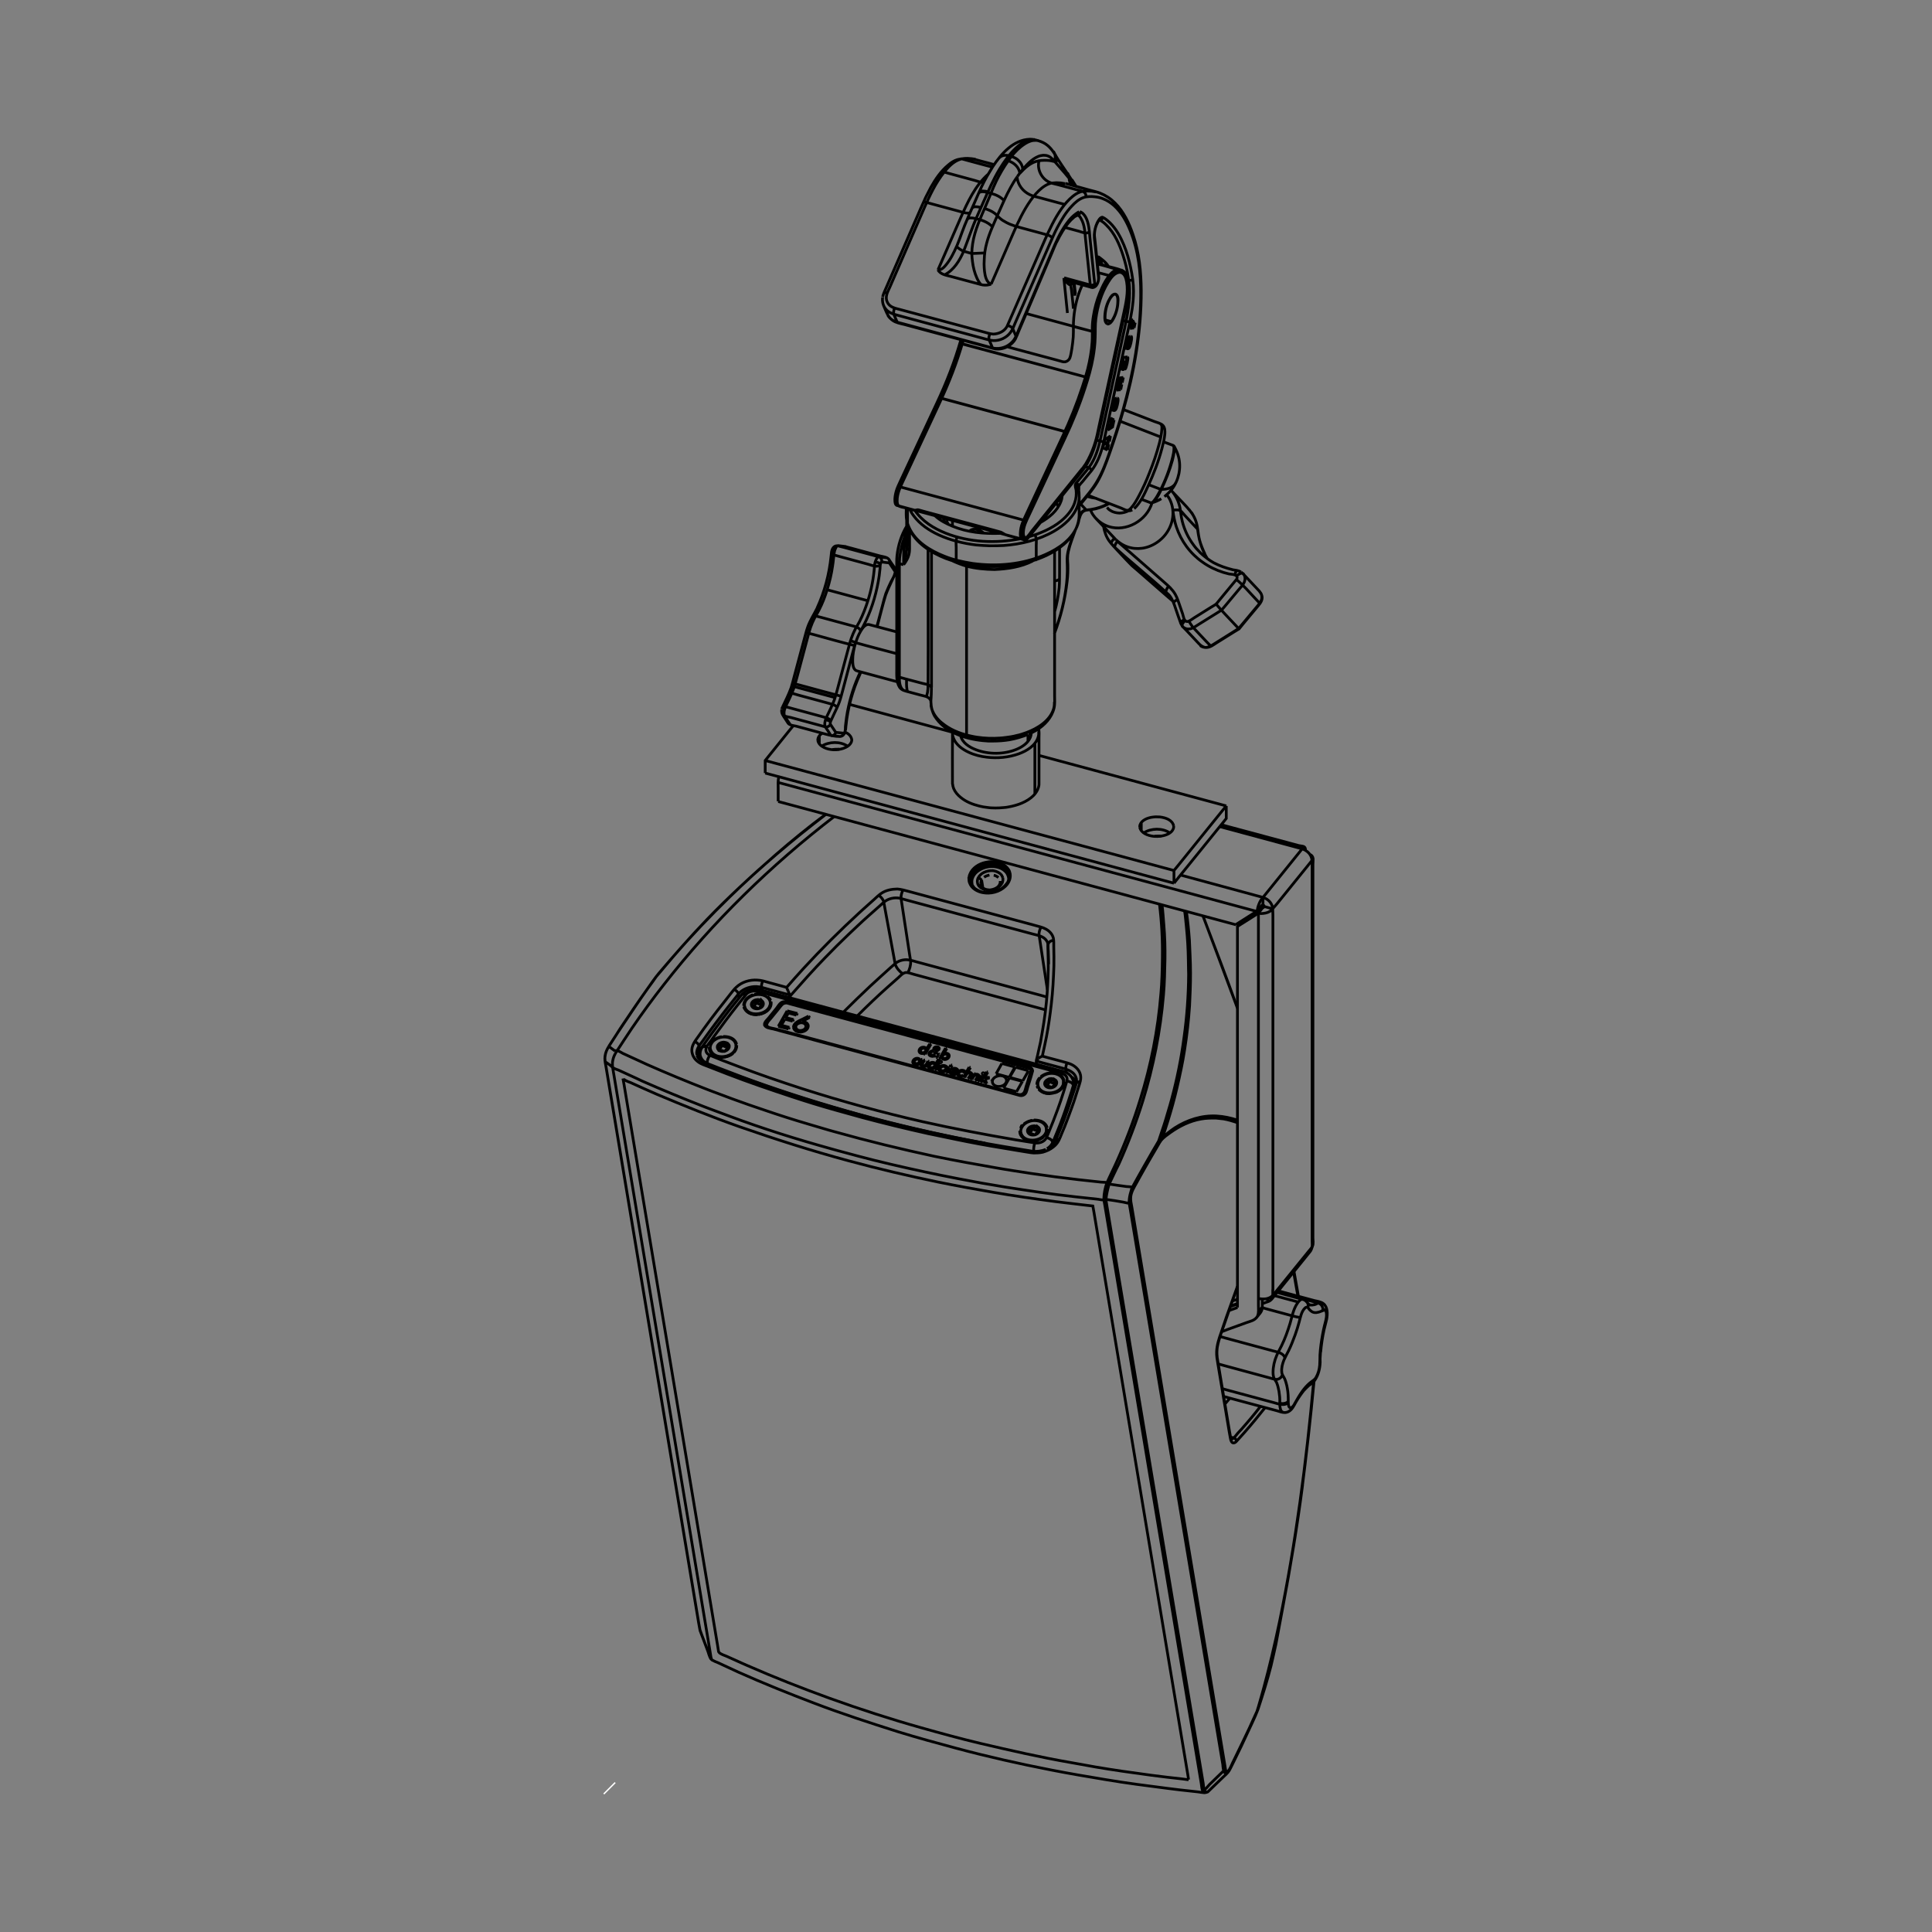 <svg xmlns="http://www.w3.org/2000/svg" xmlns:xlink="http://www.w3.org/1999/xlink"
    viewBox="0 0 1400 1400" enable-background="new 0 0 1400 1400">
    <rect x="0" y="0" width="1400" height="1400" fill="#808080" stroke="none"/>
    <style type="text/css">.st0{fill:none;} .st1{fill:none;stroke:#000000;stroke-width:2;} .st2{clip-path:url(#SVGID_2_);} .st3{fill:none;stroke:#FFFFFF;stroke-miterlimit:10;}</style>
    <path class="st0" d="M962.5 100h-525v1200h525v-1200z"/>
    <path class="st1"
        d="M940.5 939.3l-3.1-17.5M940.9 939.4l-3.2-18M940.8 1098.5l-2.6 17M506.8 762.8l-.7-4.1M929.9 1162.9l-5.3 28.4M911.3 1239.2l-.3.7M873.2 1299.1l.1-.1M872.7 1299.1h.5M731.2 634.7l-.2-.7M731.2 635.4l-.2-1.4M842 824.5l-.5.4M896.7 730.5c-8.1-22.4-16.5-44.6-25-66.8M859.7 660.4c1 6.9 1.7 13.9 2.2 20.8l.2 4.5.3 6.9c.4 8.2.4 16.5.1 24.8l-.3 7-.2 4.5c-.7 10.6-1.9 21.3-3.6 31.9-1.4 9.2-3.4 18.3-5.5 27.4-1.9 8.2-4.2 16.4-6.7 24.4l-2.3 7.2-1.4 4.2-.5.4M889.5 1284.7c-.6.4-.3.3-.8.5-2.5-.2-2.5-5.7-2.6-6.5l-67.1-402.6-.8-4.4v-1.1c.1-2.3.5-4.6 1.2-6.8.3-1.1.6-2.4 1.1-3.4l4.2-7.6 4.4-7.8 6.4-11.2 1.9-3.2 2.2-3.8 1.4-4.2c1.7-5 3.4-10 4.8-15l1.9-6.4 1.2-4.3c4-14.8 7.1-30 9.1-45.3 2.1-15 3.2-30.2 3.3-45.4l-.1-4.5-.1-6.1c-.1-8-.6-16-1.4-23.9-.4-3.8-.7-7.7-1.3-11.6M875.5 1298.3c-.7.4-.3.2-1 .4-2.5-.8-2.3-4.3-2.6-6.3l-69.8-418.6-.7-4.4v-.1c.4-3.8 1.2-7.5 2.3-11.1v-.1l1.9-4 3.3-6.9 2-4c6.6-14.7 12.4-29.9 17.2-45.3 7.7-25 12.8-50.8 15-76.8.8-8.8.9-17.5 1.1-26.3.1-8-.1-16.2-.8-24.3-.4-4.8-.7-9.7-1.3-14.5M840.2 655.2c1.6 12.9 2.3 26 2.1 39-.1 8.7-.3 17.4-1.1 26.1-2.1 25.9-7.2 51.8-15 76.6-4.7 15.4-10.5 30.5-17.1 45.2l-1.9 4.1-3.2 6.8-1.9 4.1-.1.3c-1.2 3.4-2 7.3-2.1 11 0 1.9.5 3.5.8 5.5l69.8 418.6c.3 1.9.3 4.8 1.7 6.4M896.7 813.5c-3.3-1.1-6.7-2.1-10.1-2.7l-5.6-.6c-3.6 0-7.1 0-10.8.7-8 1.4-15.5 5.1-22.1 9.8-2.3 1.6-4.6 3.3-6.5 5.3l-.6.9-.7 1-2.2 3.8c-2.8 4.8-5.6 9.5-8.3 14.3-2.2 3.8-4.3 7.7-6.4 11.5-1.7 3.1-3.5 5.9-4 9.5-.3 2.7.3 5.2.8 7.9l67.1 402.6.7 4.4c.1.7.5 2.5 1.6 1.8l.4-.4c1.4-1.4 2.5-4.5 3.2-5.9l2.2-4.5c3.4-6.9 6.7-13.9 10-20.8 1.9-4.1 3.7-8.3 5.6-12.3M910.7 1241v-.4l1.3-4.2c1.3-4.5 2.6-9 3.8-13.5 4.3-15.8 8-31.7 11.4-47.8 11.8-57.3 19.4-115.5 24.7-173.7M932.7 1147.8c-4.1 21.6-8.5 43-13.9 64.3-1.7 6.7-3.5 13.4-5.5 20.1-.7 2.4-1.2 4.8-2.1 7.1M924.6 1191.3c-1.2 5.3-2.3 10.6-3.6 15.9-2.7 10.6-6 21-9.4 31.4M888 1282.1c-.3.4-.5.6-.8.8l-.4.2-3.2 3.1-7.1 6.9c-1.6 1.6-2.8 4-5.2 4M445.9 761.4c1.7-.6 4.6 1.5 5.4 1.9l13.3 6.1 4.1 1.9c14.5 6.4 29.2 12.5 43.9 18.2l4.2 1.6 14.2 5.3c7.5 2.8 15.2 5.4 22.9 8 10.5 3.6 21.1 7 31.7 10.1l14.9 4.4 4.3 1.2c23.9 6.7 48.1 12.6 72.3 17.8 15 3.1 30 5.8 45 8.4 8.3 1.5 16.7 2.7 25 4 11.3 1.7 22.7 3.2 34.1 4.5l16.6 1.8c2.3.2 4.2-.1 6 1.2M802 857.3c.4.1.8.3 1.2.5l.4.2c4.2.7 8.4 1.2 12.6 1.8 2.1.3 4.4-.3 5 1.8M443.2 772.8c1 1.4 4.1 2.3 4.9 2.6l13.3 6.1 4 1.9c14.6 6.4 29.3 12.5 44.2 18.3l4.2 1.6 14.2 5.3c24.3 9.1 49.2 16.9 74.1 23.8l4.3 1.2 15.2 4.1c16.1 4.3 32.3 8 48.6 11.5 8.2 1.8 16.4 3.4 24.6 5 11.2 2.2 22.5 4.2 33.7 6 16.8 2.6 33.6 5.2 50.4 7l16.6 1.8c1.7.2 3.9.9 5.8.4M800 869.2l1.3-.1c4.2.5 8.5 1.3 12.6 2 2.5.4 4.2 1.6 5.5-.4M604.5 591.7c-45.8 35.2-87.7 76-123.3 121.6-8.1 10.3-15.9 21-23.3 31.8-3.9 5.7-7.6 11.6-11.4 17.3M443.8 770.1c-.1 2.8.4 5.1.9 7.9l69.8 418.6.7 4.4.1.2c.1.5.1.8.4 1.3.2.4.3.4.7.7M598.5 590.1c-24.4 18.6-47.8 38.5-69.8 59.9-14.1 13.7-27.7 28-40.6 42.9l-2.9 3.4-6.7 7.9-2.9 3.4-2.6 3.7-3.5 4.8c-5.9 8.3-11.6 16.8-17.3 25.3-2.9 4.3-5.8 8.7-8.6 13.1-2.1 3.3-4.5 6.4-5.1 10.4-.5 3 .3 5.9.8 8.9l67.1 402.7.8 4.4.1.8M507.1 1180.7l.1.3 1.5 4.2 4.2 11 1.5 4.2.1.6M438.5 769.1l.1.3 2.3 1.6 2.3 1.7c.3.2.4.5.8.7M445.2 764.8l.5-1 .1-.3M445.7 761.6l-4.5-3.3M509 771.2c.4-.5.9-1 1.7-.9M752.5 766.9c.6-.5 1.3-.9 2-1.2l.8-.4 4.3 1.2 9.4 2.5 4.3 1.2 2.1.7c3.5 1.4 6.6 4.1 7.5 7.8.8 3.3-.5 6.3-1.5 9.5-1.5 4.7-2.9 9.4-4.6 14-1.7 4.7-3.4 9.3-5.2 13.9l-2.3 5.5c-1.3 3.2-2.2 5.9-4.6 8.3l-1.5 1.3c-1.1.9-2.3 1.6-3.5 2.2-1.3.6-2.6 1.1-4 1.5-2.2.5-4.3.6-6.5.6l-2.1-.2-4.4-.7-16.2-2.7c-11.2-1.8-22.5-3.9-33.6-6.2l-15.8-3.3-4.4-.9c-16.2-3.6-32.3-7.5-48.3-11.8l-4.3-1.2-15.1-4.2c-10.7-3-21.4-6.3-31.9-9.8-15.4-5.1-30.7-10.3-45.7-16.1l-14.1-5.5c-2.5-1-5.3-1.8-7.5-3.5-.9-.7-1.8-1.5-2.5-2.5-.6-.9-1.2-1.9-1.5-3l-.4-1.6c-.6-4.5 2.2-7.8 4.6-11.2l3.9-5.5 5.3-7.2c3.2-4.2 6.4-8.4 9.7-12.5l4.3-5.5c1.1-1.3 2.7-3.6 4.2-4.9 4-3.9 9.9-5.7 15.4-5.3 2.9.1 5.7 1 8.4 1.8l8.5 2.3 4.3 1.2M572.6 721.7c8.4-9.5 16.8-19 25.6-28 5.5-5.7 11.1-11.3 16.8-16.7 4.7-4.4 9.3-8.9 14.2-13.2l7.9-7 3.3-3 1.1-.8c2.9-2 6.6-2.7 10-2.2l1.4.3 4.3 1.2 91.5 24.6c3.4.9 7.6 1.5 9.7 4.8.6.9.6 1.1 1 2.2M755.3 765.3c1-4.6 2.1-9.3 3-14 1.5-7.8 2.6-15.7 3.5-23.5 1.1-9.3 1.6-18.6 1.9-27.9.1-4.6 0-9.3-.1-13.9 0-1.4.1-4.4-.3-6.2-.7-2.9-2.8-5.1-5.3-6.5-2.4-1.4-5.3-1.9-7.9-2.7l-91.4-24.6c-2.9-.8-5.4-1.5-8.4-1.8-4.2.1-8.3.8-11.9 3.3-1.6 1.1-3.6 3-4.9 4.2l-7.6 6.8-3.3 3c-13.9 12.8-27.4 26.2-40.1 40-4.2 4.6-8.3 9.2-12.4 13.9M505 764.5c-.1-1.3-.3-1.6 0-2.9.5-2.8 2.6-5.1 4.2-7.3 3-4.2 6-8.4 9.2-12.6 3.2-4.2 6.3-8.4 9.6-12.5l4.3-5.4 2.8-3.5 1.1-1.2c3.2-2.9 7.7-4.3 11.9-4.2 2.8.1 5.4 1 7.9 1.7l11.9 3.2 4.3 1.2M569.9 715.4l1.2 2.7M552.8 710.8c-.6 1.3-1.1 2.7-1 4.1v.5l.4 2.1M535.6 723.2l-.5-2.9-.1-.4c-.5-1.4-1.8-2.3-3-2.9M503.3 754.7c.5.2.7.2 1.2.6 2.5 1.6 2.4 3.8 2.9 6.7M636.7 648.7c1.5 1.1 2.9 2.6 3.6 4.4l.1.5.8 4.4 6.6 35.8.8 4.4.2.8c1 2.7 3.1 5 5.4 6.7M657.8 705c1.3-2.5 2.2-5.4 2.1-8.3l-.1-.8-.7-4.4-5.5-36.1-.7-4.4v-.5c0-1.9.6-3.8 1.4-5.5M757.6 731.8l-4.3-1.2-91.2-24.6c-1.9-.5-3.7-1.3-5.6-1.3-2.5.4-3.7 2.1-5.7 3.9l-7.8 6.9c-7.4 6.6-14.6 13.5-21.6 20.5M611.2 733.4c6.5-6.5 13-12.8 19.6-19 4.8-4.5 9.7-8.8 14.5-13.2l3.3-2.9 1.2-.9c1.7-1.1 3.6-1.7 5.6-1.9 3.1-.3 5.9.7 8.8 1.5l90.2 24.3 4.3 1.2M763.5 681.4c-.6.1-.8.1-1.5.3l-1.2.6c-2.1 1.5-1.2 4.7-1.2 6.8l.1 5.1.1 4.5M759 717.2l-.7-4.4-4.6-30.4-.7-4.4-.1-.6c-.1-1.9.6-3.8 1.4-5.5M780.2 782.9c-.2-1.2-.2-1.5-.7-2.7-2.1-4.5-7.2-5.5-11.5-6.7l-12.7-3.4-4.3-1.2M772.7 777l-.4-2.3v-.5c0-1.4.4-2.8 1-4.1M782.7 783.9h-.6c-.9.1-1.6.3-2.1 1M767.7 825.7l-.6-.1c-.9 0-1.6.1-2.1.9M747.1 835.3c.2-.4.3-.9.8-1.1M767.1 826.9c-.8-.2-.4-.1-1.1-.2-.7.1-1.1.2-1.5.8M842.5 824.1c2.8-2.4 5.7-4.7 8.8-6.8 9-5.8 19.6-9.2 30.4-8.6 5.2.3 10.1 1.4 15.1 3M839.6 826.7c.4.4.6.8.7 1.3M841.3 825.1c.2.4.3.6.3 1M841.5 824.9l-1.9 1.8M871.7 663.6c8.4 22.3 16.7 44.6 25 67M926.8 1179.5c-2.3 13.2-5.3 26.2-9 39.1-1.5 5.3-3.2 10.5-4.9 15.8-.6 1.9-1.2 4.1-2 6M911.6 1238.6c-1.2 3.2-2.5 6.1-3.9 9.1-2.7 5.9-5.5 11.8-8.3 17.8-2.1 4.2-4.1 8.4-6.2 12.7-.9 1.7-1.7 3.6-2.7 5.2M438.3 766.7c0 2.4.5 4.5.9 6.8l67.1 402.7.8 4.4.1.5.1.5 1.6 4.2 4.1 10.9c.2.6 1.2 4.2 2.2 5.5 1.1 1.2 4.7 2.5 5.2 2.7l10.8 5 4.1 1.9c17.9 8 36.1 15.3 54.5 22.3 20.1 7.7 40.5 14.3 61 20.8 13.9 4.3 27.9 8.1 42 11.9 22.7 6.1 45.8 11.3 68.9 15.8 13.2 2.6 26.4 4.8 39.6 7 14.8 2.5 29.7 4.4 44.6 6.3l8.9 1.1 13.6 1.5c1.8.2 5.4 1.3 7.2-.4l3.2-3.1 7.6-7.3c1.4-1.4 3.2-2.8 4.3-4.6M445.9 761.4l-.2.2M477.7 705c-3.1 3.6-5.7 7.6-8.5 11.5-6.8 9.5-13.3 19.2-19.8 28.9l-2.4 3.8-3.7 5.7c-2.3 3.5-4.5 6.7-4.9 10.9M477 705.8c11.4-13.4 23-26.7 35.2-39.4 16-16.6 32.8-32.1 50.1-47.2 11.6-10.1 23.7-19.9 36-29.1M929.7 1164c5.5-29.2 10.4-58.5 14.2-87.9M943.3 1080.5c3.4-26.4 6.4-53 8.9-79.5M896.7 932.1l-6.4 17.8-1.5 4.2-3.8 11.2c-1.7 4.7-3.2 9.3-3.4 14.3-.1 2.9.4 5.7.9 8.6l8.3 49.7.8 4.4c.2 1.2.8 3.6 2.5 3.3.8-.1 1.5-.7 2-1.3l3-3.3 2.5-2.8c5.3-6 10.3-12.1 15.3-18.4M896 1044.4c-.2-2.4-2.5-2.6-4.4-3M891.3 1013.1c-1 1.2-2.5 3-3.6 4.2M891.5 1042.4c.1-.4.1-.6.1-1M913.5 1019c-4.5 5.8-9.2 11.4-14 16.8l-2.5 2.7c-1.1 1.2-2.8 4-4.8 4.5h-.1M881.9 983.2c-.1.4 0 .2-.2.6M896.7 932.5c-3.2 8.8-6.3 17.5-9.3 26.4-1.9 5.5-4.1 11-5.2 16.8M882.2 975.6c-.4 2.5-.5 5-.2 7.6M891.9 1042.5l-.2-1.1-.8-4.4-8.3-49.7-.7-4.4M892.3 1043.5c-.4-.8-.2-.4-.5-1.3M445.2 764.8c-.8 1.7-1.2 3.5-1.4 5.3M446.5 762.4l-.2.3-.5.8"/>
    <path class="st1"
        d="M702.1 636.7c.1 1.4 0 1.8.5 3.1 1.4 3.9 5.4 6.2 9.3 7 5.8 1.2 12.4-.4 16.7-4.6 2.8-2.7 4.4-6.7 3-10.5-.3-1-.9-1.9-1.6-2.7-1.1-1.3-2.5-2.4-4.1-3.1-2.4-1.1-4.9-1.4-7.6-1.5-1.8.1-2.3.1-4.1.5-4.8 1-9.7 4-11.5 8.8-.5 1.3-.4 1.7-.6 3zM703.5 639.1c-.1-1.3-.2-1.7 0-3 .6-3.4 3.3-6.1 6.2-7.8 1.1-.6 2.4-1.2 3.6-1.5 5.6-1.7 13.2-.8 16.6 4.5.8 1.2.8 1.5 1.1 2.8M730 639.6c.3-.2.5-.2.8-.1M703.5 632.1c1.5.5 1.3 1.7 1.5 3.3M780.1 784.3c-.8-1.5-1.8-2.7-3.3-3.7M751 769c.3-.8.8-1.5 1.5-2.1M754.1 754.7l-1 4.4-1.2 5.5c-.9 3.8-1.2 3.6-.8 6.4M754 755.1c1.7-9.4 3.3-18.8 4.2-28.4.8-8 1.2-15.9 1.4-23.9.1-4.6 0-9.1-.1-13.7l-.1-4.5-.1-1.1M780.2 782.8c-.1 1.7 0 .8-.4 2.5M780 785c-3.5 10.8-6.9 21.5-11.2 32l-2.2 5.4c-.9 2.3-1.5 4.1-2.8 6.1M748 834.2c-13.8-2.2-27.6-4.5-41.4-7.1-20.4-3.8-40.8-8.3-60.9-13.3-11.8-2.9-23.6-6.2-35.3-9.5-15.9-4.5-31.7-9.4-47.4-14.7-17.5-6.1-35.1-12.2-52.3-19.3M510.7 770.3c-1.8-.8-.9-.4-2.5-1.4M505.7 766.4c.8 1 1.6 1.9 2.6 2.7M505 764.5c.5 1.5.2.8.9 2.2M747.8 834.2c3.6.4 6.7 0 10.1-1.3M759.3 832.3c1.8-1.1 3.3-2.3 4.6-3.9M507.6 761.5c-1 1.4-1.7 2.9-1.9 4.6M572.8 723.1c-.3-1.8-1-3.2-1.7-5M711.4 646.3c-2.2-.7-3.9-1.6-5.6-3M703.7 639.7c.6 1.4 1.2 2.4 2.2 3.5M731.1 634.3c.1 1.9-.1 3.8-1.1 5.4M730 639.6c-1.3 1.9-2.7 3.2-4.6 4.6M725.5 644.1c-2.8 1.6-5.5 2.3-8.8 2.7-1.9 0-3.6-.1-5.4-.5M841.6 826l.9-1.9M711.3 637.7l-2.3-2M724.3 641.2l1.7-.9M711.5 633c-1 .8-1.7 1.6-2.5 2.7M711.6 637.3l-.3.4.9 5.5M725.1 633.3c.8.9 1.2 1.7 1.6 2.8M723.5 643c1-.8 1.7-1.6 2.5-2.7M714.3 644.9c1.8.2.9.1 2.7.2M720.7 631.1c-1.8-.3-.9-.2-2.7-.2M708.3 639.9c.4 1.2.8 1.9 1.6 2.8M718 630.9c-2.4.2-4.4.8-6.5 2.1M717 634.1c-1.4.3-2.7.7-3.9 1.6M723.5 635.9c-1.1-.9-2.1-1.4-3.4-1.7M709 635.7c-.7 1.4-.9 2.6-.7 4.2M730.9 637.6v-1.4M711.3 637.7c-.4 1-.6 1.7-.6 2.8M704.8 642c-.5-1.4-.3-.7-.6-2.2M714.3 644.9c-1.7-.5-3-1.1-4.4-2.2M726 640.3c.7-1.5.9-2.6.7-4.2M723.5 643c-2.1 1.3-4.1 1.9-6.5 2.1M725.1 633.3c-1.4-1.1-2.7-1.7-4.4-2.2M724.8 638.4c0 .9.1 1.1-.2 1.9-1 3.1-4.5 4.3-7.4 4.6-2.2-.1-4.6-.6-5.9-2.6-.5-.8-.5-1-.7-1.8M704.5 641.5c-.2-1.4-.4-2.8-.1-4.2.7-2.9 2.7-5.2 5.2-6.7 4.1-2.7 9.6-3.4 14.2-1.9 2.3.7 4.4 2.1 5.8 4.1.9 1.4 1.2 2.8 1.5 4.4M861.3 1289.7l-4.4-.6c-7.6-.8-15.1-1.7-22.7-2.7-13.5-1.8-27-3.7-40.5-6l-4.4-.8-13.4-2.4c-22-3.8-43.8-8.8-65.6-13.9-14.3-3.4-28.5-7.3-42.7-11.3-22.4-6.3-44.6-13.5-66.5-21.4-20.1-7.3-40-15.1-59.6-23.7l-4.1-1.8-11.1-5c-.8-.4-4.4-1.4-5.4-2.9-.2-.3-.3-.6-.3-1l-.7-4.4-67.7-405.9-.8-4.4M861.3 1289.6l-.7-4.4-67.9-406.9-.8-4.4-4.5-.5c-7.5-.9-15.1-1.7-22.7-2.7-15-2-30-4.1-44.9-6.7-13.3-2.3-26.6-4.7-39.8-7.4-21.8-4.5-43.5-9.6-64.9-15.4-26.7-7.2-53-15.6-79.1-24.7-20.2-7.1-40-15.1-59.7-23.4-6.5-2.8-12.9-5.7-19.3-8.6-.5-.2-4.2-1.4-5.2-2.7M740.3 817.1l-.4-.4-.4.9M730.2 831.4l-6-1.1M514.9 756.2l.4.3M514.9 756.2l-.4.8M539.7 725.3l.6-.9M539.7 725.3l.5.4M508.2 769c-.5-1.1-.7-3.2-.8-4-.6-3.9 1.6-6.6 3.7-9.6l4.6-6.4c5.4-7.4 10.9-14.7 16.7-21.9l2.5-3.1 2.5-3.1.6-.7c1.7-1.7 3.9-2.8 6.2-3.3 1-.2 2-.3 3-.3 2.5 0 4.9.9 7.2 1.6l211.9 57.1c2.1.6 5 1 7.1 2.3 2.4 1.4 4 3.7 4.5 6.4.2 1.5.7 3.1.5 4.6l-.2 1-1.3 4.2-1.3 4.2-2 6M553.9 742.4c.5 2.5 4.6 2.8 6.3 3.2l174.4 47 4.3 1.2c.4.1.9.1 1.4.1l.9-.2c2.6-.8 2.8-3.4 3.5-5.8l1.2-3.8 1.2-3.9 1.1-3.9c.1-.3.1-.4.1-.8M778 783.9c.1 2.5-.8 4.4-1.5 6.9l-2.7 8.3c-2.3 7-4.8 13.9-7.6 20.7l-1.7 4.1c-1.1 2.7-1.9 5.4-4.2 7.3-.7.6-.9.8-1.7 1.2"/>
    <path class="st1"
        d="M736.2 826l4.4.7 5 .8 4.4.7c2.7.4 5.9-.5 7.6-2.7 1.1-1.4 1.9-4.1 2.4-5.1l3.3-8.2 3.1-8.2c1.5-4.1 2.9-8.2 4.2-12.4l1.3-4.2 1.2-4.1c.1-.4.2-.8.2-1.3-.1-4-5.4-4.6-8.3-5.4l-211.9-57.1c-2.4-.6-4.4-1.4-6.8-1.4-2.2.2-4.4.9-5.8 2.7l-2.8 3.5-.3.4-2.8 3.5c-5.8 7.3-11.4 14.8-16.9 22.4l-2.6 3.7c-1.5 2.1-4.7 5.1-3.2 8.2.2.4.5.8.8 1.1l1.2.9.7.3 4.2 1.7 3.9 1.6c4.1 1.6 8.3 3.2 12.4 4.7 15.2 5.8 30.7 11.1 46.2 16.1 28.7 9.2 57.8 17.2 87.2 23.9 22.3 5 44.9 9.3 67.7 13.2zM749.9 828.1c-.7 2-1 4.2-.8 6.2M763.1 829.3c-.1-.7-.1-1.5-.5-2.2-.8-1.6-2.7-2.4-4.4-2.8M507.5 765c.2.8.2 1 .6 1.7 1.6 3.3 5.5 4.3 8.7 5.6l4 1.6c11 4.3 22.2 8.5 33.4 12.4 52.1 18.1 105.5 32.2 159.7 42.1M514.4 764.7c-1.3 1.8-2.2 4.1-1.8 6.3M511.9 758.6c-.6-.1-1.1-.2-1.7-.2-.8.1-1.3.3-1.7.9M512.1 758.2c-.5-.2-1-.3-1.5-.3-.8 0-1.3.2-1.7.8M773 783.3c1.8.3 4 1.1 4.7 2.9l.1.4.5 2.9M769.2 777.8c.3-.6.8-1.3 1.5-1.4M769.9 787.6c.8-.4.4-.1 1-1.2M761.5 777.4c-1.6.1-.8 0-2.3.4M548.7 718.4c.4-.6.8-1.3 1.6-1.4M556.1 722.1c1 .8.5.4 1.4 1.3M540.4 720.8c-.5-.2-1-.3-1.5-.4-.5 0-.9.1-1.4.4M514 758.8c0 .8-.1 1 .1 1.8.5 2.3 2.3 3.7 4.2 4.7M531.1 763.4c-2.5 1.9-5.3 2.8-8.4 2.8-1.2-.1-2.2-.2-3.3-.5M533.9 757.5c0 2.1-.7 3.6-2 5.1M554.1 743c.1-1.6 2.9-4.3 3.2-4.7l5.6-6.9c1.7-2.1 3.2-5 6.3-4.7M546.6 720.5c2.7-.5 5.2-.4 7.7.6M540.3 724.4c1.5-1.7 3.2-2.8 5.3-3.6M748.2 775.4c-.6-2.5-4.6-2.6-6.3-3.1l-168-45.2-4.3-1.2-.9-.1c-3.1 0-4.2 2.4-6 4.8l-5.5 6.8c-.9 1.2-3.2 3-3.3 5M539 729.6c.2.8.2.9.7 1.6 1.8 3.2 5.7 4.1 9.1 4M524.1 751.1c3.4-.1 7.2.8 9 3.9.4.7.4.9.7 1.7M558.7 725.8c.1.8.2 1 .1 1.7-.4 4.5-5 6.9-9 7.6M538.9 728.8c0-1.3.3-2.3.8-3.5M557.5 723.3c.7 1 .4.5.9 1.6M523 751.2c-2.3.4-4.3 1.3-6.1 2.7M516.1 754.6c-.9 1-.5.5-1.2 1.6M770.9 786.5c.3-.9.4-1.7.4-2.6M767.8 778.7c1.7 1.1 2.7 2.3 3.3 4.2M761.5 777.4c1.1 0 2.2.1 3.4.3M754.2 780.2c1.5-1.2 3.1-1.9 5-2.5M751.3 786c.1-2.1.8-3.6 2.1-5.1M745.9 774.3c1 .3 1.9.6 2.3 1.6M752.1 788.5c-.5-1.1-.3-.5-.6-1.6M764.6 791.8c2.5-.9 4.4-2.2 5.8-4.5M752.6 789.3c2.3 2.5 5.3 3.3 8.5 3.2M749.1 811.6c3.4 0 7.2.8 9.1 4 .4.7.4.9.7 1.7M756.9 823.2c1.3-1.5 2-3 2.1-5.1M739.9 816.7c.7-1.1.3-.6 1.2-1.6M743.4 825.9c4.4 1.7 9 .9 12.7-1.9M748 811.8c-2.3.4-4.2 1.3-6.1 2.7M739 819.4c0 .8-.1 1 .1 1.7.4 2 1.8 3.2 3.3 4.3M760.9 783.9l-.4-2.2M758.6 787.6l-.3-1.5M764.5 784.4l.3 1.6M760.7 781.8l.4 2.2M762.2 782.7l.3-1.1M764 782.3l.4 2.1"/>
    <path class="st1"
        d="M764.4 782.4c-.8-.5-1.7-.8-2.7-.8-1.1.1-2.1.3-3.1 1-.4.3-.9.7-1.1 1.1-1.3 1.9 0 3.8 2 4.4 1.8.5 3.9.1 5.3-1.3.8-.8 1.3-2.2.7-3.3-.3-.7-.5-.7-1.1-1.1zM764.4 784.4c-.6.1-1.1.3-1.7.3-.7 0-1.1-.7-1.8-.8-.9 0-.8 1-1.3 1.6-.3.3-1 .4-1.2.5M757.1 784.4c.1-.8 1.5-.6 2-.9.5-.3.7-2.4 1.7-1.7l.6.4c.2.1.5.4.8.5.6.1 2.1-1 2.4-.1M758.3 785.9c0 .4-.3.8-.3 1.3M752 786.3c.2.9.2 1.2.7 2 1.3 2.1 3.7 3.3 6.1 3.6 4.5.6 10.4-1.5 11.7-6.3.2-.9.2-1.2.1-2.1M764.4 784.1l1.2 1.2M758.6 787.6l-.3-1.7v-.2c-.3-.5-1.1-.7-1.2-1.3M765.6 785.3c-.1.5-.7.6-1.1.8-.8.3-1 .4-1.4 1.1-.2.5-.3.8-.8.8l-1.9-.7-1.8.2c-.2 0-.4-.1-.5-.3M764.6 782.6c0 .5-.3 1-.2 1.6l.3 1.9"/>
    <path class="st1"
        d="M770.7 785c-.1 1-.1 1.2-.5 2.1-1.7 3.8-6.1 5.2-9.9 5.4-1.4-.1-2.6-.3-3.9-.8-3.3-1.4-5.4-5.1-3.8-8.6.3-.7.8-1.4 1.3-1.9 2.8-3 7.4-4.1 11.3-3 2.2.6 4.4 2 5.2 4.3.3.8.3 1.6.3 2.5zM693.2 778.1l-.6-.5M745.3 775.9l-4.2 7.4M717.1 781l-3.3 1.1M689.6 774.3l-.9-.2M689.6 774.3l.4-.6M693.7 777.2l-4.1-1.1M665.2 771.2l-.3.5M668.2 767.8l-2.4 4.2M668.2 767.8l-.9-.3M664.9 771.7l.9.3M693.1 776.4l-3.1-.8M667.3 767.5l-.4.7M689.1 773.4l.9.3M715.1 785.3l-1.2-.3M689.9 771.9l-.8 1.5M689.9 771.9l-.9-.2M697.6 780.2l.5-1M686.7 777.6l2-3.5M712.9 782.5l1 2.5M669.5 763.7l.3-.5M669.1 768l1 .3M669.5 763.7l.9.3M701.2 777.2l2-3.6M736.6 791.1l-9.4-2.6M711.1 779.3l.9.3M735.9 773.3l9.4 2.6M731.5 781.1l-4.3 7.4M702.3 773.3l.9.3M704.3 782.4l-.9-.3M677.8 775.2l2.4-4.2M703.4 782.1l2.4-4.2M698.1 780.7l4.2-7.4M735.5 773.2l-9.5-2.6M706.7 778.2l-.9-.3M681.9 767.1l-.9-.3M701.5 781.6l.9.3M698.1 780.7l.9.2M687.6 773l.6.2M689 771.7l-.8 1.5M685.7 777.4l2.1-3.6M711.6 784.3l-.9-.2M686.7 777.6l-1-.2M687.2 773.7l.6.1M687.2 773.7l.4-.7M699.6 776.6l-.5 1M685.2 759.5l.9.2M684 763.5l2.1-3.8M712 779.6l-2.4 4.2M681 766.8l4.2-7.3M707.7 783.3l-1-.3M706.4 778.7l.3-.5M709.6 783.8l-.9-.3M711.1 779.3l-2.4 4.2M710.7 784.1l4.2-7.4M740.9 783.6l-4.3 7.5M715.1 785.3l-1.3-3.2M714.9 776.7l.9.2M713.1 781.7l2.7-4.8M726 770.6l-4.2 7.5M731.3 780.7l-9.5-2.6M731.6 780.7l9.5 2.6M731.6 780.7l4.3-7.4M740.9 783.6l-9.4-2.5M731.3 780.7l4.2-7.5M681.9 767.1l.4-.6M678 765l.4 1.1M678.7 775.5l-.9-.3M678.8 763.9l-.8-2.3M680.2 763.3l.5.6M680.1 767.4l-2.1 3.7M673.3 769.2l-.9-.3M673.7 756.4l-2.2 3.7M673.7 756.4l.9.2M670.4 764l4.2-7.4M676.8 775l-.9-.3M676.3 774.1l-.4.6M677.8 764.2l-.8-2.4M679 764.6l.6 1.9M678.4 766.1l1.2.4M680.2 771l.9.3M678.7 775.5l2.4-4.2M681 767.6l-.9-.2M681 767.6l-4.2 7.4M586.7 737.3v.2M586.7 737.3l-5.3 2.7M581.4 740.2v-.2M564 743.7v.1M572 744.5v.1M575 738.8l.1.2M581.4 740.2l.3-.2M577.8 734.4v.2M571.4 745.6l-7.4-1.9M574.4 740l-5.6-1.5M577.1 735.6l-5.8-1.6M571.4 745.6l.6-1.1M574.4 740l.6-1.2M577.1 735.6l.7-1.2M586.7 737.3l-.8-1M577.8 734.4l-7.4-1.9M575 738.8l-5.6-1.4M572 744.5l-5.8-1.6M564 743.7l6.4-11.2M572 744.6l-5.7-1.5M575 739l-5.5-1.5M570.4 732.6l7.3 1.9"/>
    <path class="st1"
        d="M719.5 782.1c-.3.6-.4 1-.4 1.7 0 1.7 1.5 2.9 3 3.3 1.8.5 4 .1 5.5-1 1.7-1.2 2.5-3.5.9-5.2-.3-.3-.6-.6-1-.8-.8-.5-1.7-.6-2.6-.7-2.2.2-4.1.9-5.4 2.7zM698.1 779.2c-.5.2-.9.3-1.5.4-.4-.1-.7-.1-1-.2-1-.4-1.1-1.7-.4-2.4.8-.7 2.1-.9 3-.3.4.2.5.5.7.9M693.1 776.4c.3-1-.5-1.5-1.5-1.6-.7.1-1.2.3-1.7.8"/>
    <path class="st1"
        d="M665.6 770.3c.8-.8 1.1-2.1-.1-2.6l-.8-.2c-.8.1-1.4.3-1.8.9-1 1.3.2 2.6 1.7 2.3.4.1.7-.1 1-.4zM693.2 778.1c-.8.4-1.4.7-2.3.7-.5-.1-1.1-.1-1.5-.4-1.3-.8-1.1-2.2-.3-3.2.9-1 2.2-1.3 3.5-1 .8.3 1.7.9 1.6 1.9 0 .4-.2.8-.4 1.1M671.5 760.1c-.4-.9-1.3-1.2-2.2-1.3-.7 0-1.4.1-2 .5-1.3.8-2 2.8-.4 3.8.9.5 2 .4 2.9.1M697.6 780.2l-1 .1c-1.4-.1-3.3-1-2.7-2.8l.4-.7c1.3-1.6 3.8-1.7 5.3-.3M672.4 768.9c-.6 1-1.2 3.3-2.8 3.4l-.4-.1c-2-.5.6-3.5.9-4"/>
    <path class="st1"
        d="M667.8 762.7c-1-.5-1-1.6-.3-2.4.5-.5 1.3-.8 2-.7 1.3.2 1.8 1.3 1 2.4-.4.6-1.1.8-1.8.9l-.9-.2zM673.3 769.2c-1 1.8-1.5 3.8-3.8 3.8-.4 0-.7-.1-1.1-.2-2.4-.9 0-3.6.6-4.8M689.6 776.1c-.5 1.1.2 2 1.4 2 .6 0 1.1-.3 1.7-.5M713.1 781.7c3.2-1.2 1.8-1.3 4-.7M665.2 771.2c-.5.2-1 .3-1.5.3-.4 0-.7-.1-1.1-.2-1.3-.5-1.5-2-.7-3.1 1.1-1.6 4.1-2 5 0"/>
    <path class="st1"
        d="M713 777.6c.4.5-.2.8-.6.9-1.3-.1-.2-1.8.6-.9zM712.9 782.5l-.3.1-1 1.7M684 763.5c1-.4 2.3-.5 3.2.2 1.4 1.2.3 3.1-1 3.7-.5.3-1.1.4-1.6.4-1-.1-1.8-.4-2.2-1.3M678 771.1c-.4-.9-1.2-1.2-2.2-1.3-.5 0-1.1.1-1.6.4-1.3.6-2.5 2.5-1.1 3.7.9.8 2.1.7 3.2.3M701.5 781.6c.2-.4 2.9-3.4 1-4l-.5-.1c-1.6.1-2.3 2.3-2.9 3.3M677.8 764.2c-.7.2-1.4.4-2.1.4-1 0-2.3-.9-1.4-1.9.6-.7 1.8-.8 2.6-1M702.4 781.9c.5-.9 3.1-3.8.9-4.7-.3-.1-.6-.1-.8-.2-.5 0-.9.1-1.3.3M678 761.6c.8-.2 1.7-.3 2.3-1 1-1.2-.4-2.1-1.5-2.1-.9 0-2.1.4-2.2 1.5-.1.4.1.8.2 1.2"/>
    <path class="st1"
        d="M677.8 760.9c-.1-.3-.2-.6-.2-.9.1-1.7 3.1-.7 1.7.4l-.6.3-.9.2zM678.8 763.9l1.4-.6M706.7 783l1.4-2.5c.4-.6.4-1.3-.4-1.4l-.5-.1c-1.6.1-2.3 2.3-2.9 3.3"/>
    <path class="st1"
        d="M680.8 773.3c1.1-1.3 3.4-1.7 4.9-.6 1.5 1.2.5 3.1-.9 3.7-.6.3-1.2.3-1.8.4-1.3-.1-3-.9-2.6-2.5.1-.5.3-.8.4-1zM681.3 774.8c.6 1.6 2.9 1.4 3.8.3.6-.8.4-1.8-.6-2.2-.3-.1-.6-.2-.8-.2-1.2 0-2.5.8-2.4 2.1zM678 765c-.8.3-1.6.4-2.4.5-1.2-.1-3-.8-2.4-2.4l.4-.6c.8-.9 2.1-1.1 3.2-1.3M707.7 783.3c.5-.9 3.1-3.8.9-4.7-.3-.1-.5-.2-.8-.2-.5 0-.9.1-1.3.3"/>
    <path class="st1"
        d="M682.3 769.5c-.1.4-.4.6-.8.6l-.4-.1c-1-.4 1.1-1.7 1.2-.5zM682.9 765.5c-.2 2 2.6 1.9 3.5.7.6-.8.6-1.8-.4-2.2l-.9-.2c-1.1.1-1.9.7-2.2 1.7zM675.1 770.6c.3-.1.6-.1.9-.1 1.3.1 1.8 1.3 1 2.3-.4.6-1.1.9-1.8.9-.4 0-.7 0-.9-.1-1.8-.6-.4-2.5.8-3zM679 764.6l1.7-.7M740.4 793.8c2.4-.7 2.6-3.4 3.3-5.5l2.3-7.4c.5-1.8 2.4-5.6-.4-6.8l-.4-.1-4.3-1.2-166.1-44.7-4.3-1.2c-.4-.1-.5-.1-.9-.1-2.8.1-3.8 2.4-5.6 4.5l-5.3 6.5c-1.2 1.5-4.6 4.4-2.3 6.7M585.7 743c.2 3.1-2.8 4.6-5.5 4.9-2.3 0-4.7-.8-5.2-3.3M584 743.5c-.3-1.7-1.7-2.3-3.3-2.4-1.8.1-4.4 1.2-4 3.5M566.3 743.1l-.1-.2 2.6-4.4M569.5 737.5l-.1-.1 1.9-3.4M585.9 736.3l-3.9 2c-2.5 1.3-7.1 2.7-7 6.3M746.9 775.7v.7l-1.1 3.7-1.1 3.7-1.2 3.7c-.6 2.1-.8 4.6-3.1 5.5-.5.2-1 .2-1.4.2s-.6 0-1-.1l-4.3-1.2-172.2-46.4c-1.5-.4-5.7-.6-6.2-3M584 743.5c.1 2.1-1.9 3.1-3.8 3.3-1.6 0-3.1-.6-3.5-2.3M581.4 740.2c1.9.1 3.8.9 4.3 2.9M548.3 726.7l-.3-2.2M546.1 730.3l-.3-1.4M552 727.2l.3 1.6M548.2 724.6l.4 2.2M549.7 725.4l.3-1M551.5 725l.3 2.2"/>
    <path class="st1"
        d="M552 725.1c-.9-.5-1.7-.7-2.8-.8-1.1.1-2.2.3-3.1.9-.4.3-.9.7-1.2 1.2-1.2 1.9.1 3.8 2 4.4 1.8.5 4 .1 5.3-1.2.9-.9 1.3-2.2.7-3.4-.3-.5-.5-.7-.9-1.1zM551.9 727.2c-.6.1-1.1.2-1.7.4-.7 0-1.2-.7-1.8-.9-.9 0-.7 1-1.3 1.6-.3.3-.9.4-1.2.5M544.6 727.2c.1-.8 1.5-.6 2-.9.5-.3.6-2.4 1.7-1.7l.6.4c.2.1.6.4.9.5.6.1 2.1-1 2.5-.1M545.8 728.7c-.1.5-.3.9-.3 1.3M539.5 729c.2.9.2 1.2.7 2 1.3 2.1 3.7 3.3 6.1 3.6 4.4.6 10.4-1.5 11.7-6.3.3-.9.2-1.2.2-2.1M551.8 726.9c.2.6 1.1.7 1.3 1.2M546.1 730.3l-.3-1.7-.1-.1c-.3-.5-1.1-.7-1.2-1.3M553.1 728.1c-.1.5-.7.6-1.1.8-.9.3-1 .4-1.4 1.2-.2.4-.3.7-.8.8-.7 0-1.3-.7-1.9-.8-.6.1-1.2.2-1.8.2-.3 0-.4-.1-.5-.3M552.1 725.3c0 .5-.4 1.1-.3 1.6l.4 1.9"/>
    <path class="st1"
        d="M558.2 727.8c-.1 1-.1 1.2-.5 2.1-1.7 3.8-6.1 5.2-10 5.4-1.3-.1-2.6-.2-3.9-.8-3.3-1.4-5.4-5.1-3.8-8.6.3-.7.8-1.4 1.3-1.9 2.8-2.9 7.4-4 11.3-3 2.3.6 4.5 2.1 5.3 4.3.3.8.3 1.6.3 2.5zM523.6 757.6l-.4-2.2M521.3 761.3l-.3-1.6M527.2 758.1l.3 1.6M523.4 755.5l.4 2.2M524.9 756.4l.3-1.1M526.7 756l.3 2.1"/>
    <path class="st1"
        d="M527.2 756c-.9-.5-1.7-.7-2.7-.8-1.4.1-2.8.4-3.8 1.5-1.8 1.8-.8 4.3 1.5 5 1.8.5 3.9.1 5.3-1.3.9-.9 1.3-2.2.7-3.3-.4-.6-.6-.7-1-1.1zM527.1 758.1c-.6.1-1.1.3-1.7.3-.7 0-1.2-.7-1.8-.8-.9 0-.8 1-1.3 1.6-.3.3-.9.4-1.2.5M519.8 758.1c.1-.8 1.5-.6 2-.8.5-.3.6-2.4 1.6-1.7l.6.4c.2.1.6.4.9.5.6.1 2.1-1 2.4-.1M521 759.6c0 .5-.3.9-.3 1.3M514.7 760c.2.9.2 1.2.7 2 1.3 2.1 3.7 3.3 6.1 3.6 4.4.6 10.4-1.4 11.7-6.3.3-.9.2-1.2.1-2.1M527 757.8c.2.6 1.1.7 1.3 1.2M521.3 761.3l-.3-1.7v-.1c-.3-.5-1-.7-1.2-1.3M528.3 759.1c-.1.5-.7.6-1.1.8-.8.3-1 .4-1.4 1.2-.2.4-.3.7-.8.8-.8 0-1.2-.6-2-.7-.6.1-1.2.2-1.8.2-.3 0-.4-.1-.5-.3M527.3 756.3l-.3 1.6.3 1.9"/>
    <path class="st1"
        d="M533.4 758.7c-.2 1-.1 1.2-.6 2.1-1.7 3.8-6.1 5.2-9.9 5.3-1.4-.1-2.6-.2-3.9-.8-3.3-1.4-5.4-5.1-3.8-8.5.4-.7.8-1.4 1.3-2 2.8-2.9 7.4-4 11.3-3 2.2.6 4.5 2 5.2 4.3.4.9.4 1.7.4 2.6zM748.5 818.2l-.3-2.2M746.2 821.8l-.2-1.5M752.2 818.7l.2 1.6M748.4 816.1l.3 2.2M749.8 817l.3-1.1M751.6 816.6l.4 2.1"/>
    <path class="st1"
        d="M752.1 816.6c-.9-.5-1.7-.7-2.7-.8-1.1.1-2.2.3-3.2.9-.4.3-.8.7-1.2 1.2-1.2 1.9.1 3.8 2 4.4 1.8.5 4 .1 5.3-1.3.9-.8 1.3-2.2.8-3.3-.3-.6-.5-.7-1-1.1zM752 818.7c-.6.1-1.1.3-1.7.3-.7 0-1.1-.7-1.8-.8-.9 0-.8 1-1.3 1.6-.3.3-.9.4-1.2.5M744.7 818.7c.1-.8 1.5-.6 2-.9.5-.3.6-2.4 1.7-1.7l.6.4c.2.1.5.4.8.5.6.1 2.1-1 2.4-.1M746 820.2c0 .4-.3.8-.3 1.3M739.7 820.5c.2.9.2 1.2.7 2 1.2 2.2 3.7 3.3 6.1 3.6 4.5.6 10.4-1.5 11.7-6.3.2-.9.1-1.1.1-2.1M752 818.4c.2.6 1.1.6 1.2 1.2M746.3 821.8l-.3-1.7v-.2c-.4-.5-1.1-.7-1.3-1.3M753.2 819.7c-.1.5-.7.6-1.1.7-.8.4-1 .4-1.4 1.2-.2.5-.3.8-.8.8l-1.9-.7-1.8.2c-.2 0-.4-.1-.5-.3M752.3 816.8c0 .5-.3 1-.3 1.6l.3 1.9"/>
    <path class="st1"
        d="M758.4 819.2c-.1 1-.1 1.2-.5 2.1-1.8 3.8-6.1 5.2-10 5.4-1.3-.1-2.6-.3-3.9-.8-3.4-1.4-5.4-5-3.8-8.5.4-.7.8-1.4 1.3-2 2.7-3 7.4-4.1 11.3-3 2.3.6 4.5 2.1 5.2 4.4.3.8.3 1.6.4 2.4zM896.7 941.5l-3.8 1.3M563.9 580.8l331.7 89.3M896.7 945l-5.2 1.8M896.7 944.6l-5 1.8M896.7 947.5l-6.2 2.2M919.3 943.1l-1.4-2.1M914.7 947.1l-2.8 3.5M883.9 599l59.7 16.1M910.9 660.5l-347-93.5M943.6 615.1l-28.4 35.2M855.5 634.1l59.7 16.2M922.3 658.6l-6.1-1.7M915.2 655.7v-5.4M949.1 619.1c.5.2.6.3 1.1.6 2 1.6 1.2 4.4 1.2 6.6v270.9c0 .8.5 4.2-.3 5.7l-.4.7-.1.8s-.5 1.5-1 2.2l-2.8 3.5-22.8 28.2c-1.4 1.7-2.7 4-4.8 4.8l-2.3.8-2.3.8M896.7 947.5v-276.3l1.4-1.8c2.4-2.9.8-1.4 5.2-4.1l7.6-4.9 3.8-2.4c.4-.2.8-.3 1.1-.6.6-.7.2-1.4-.7-1.8-1.9.9-3 3.6-4.3 4.7l-3.8 2.4-7.7 4.9-3.8 2.4M564.4 562.9c-.8 2.8-.5 5.8-.5 8.6v9.2M911.9 940.9c3.6.8 7.7.6 10.4-2.2M914.7 941.3v2.9c0 1.7.2 3.7-.4 5.3-.5 1.4-1.6 2.6-2.5 3.7l-1.4 1.7c-1.8 2.1-4.6 2.6-7.1 3.5l-13.8 5-4.2 1.6M885 597.6l4.3 1.2 51.7 13.9c1.8.5 4.5.1 4.9 2.2.1.5.1.7.1 1.2M943.6 615.1c3.8 1.3 6.8 4.2 7.1 8.3M910.4 955c.6-.8.8-1 1.1-2 .7-2.1.4-4.9.4-6.9v-5.3M922.3 938.7c-.1 1.2-.4 2-1 3M914.7 658.1l-2.8 3.6v279.2"/>
    <path class="st1"
        d="M922.3 938.7l2.9-3.5 22.8-28.1c3.7-4.7 2.8-2 2.8-8v-275.7l-2.8 3.5-22.8 28.2c-3.8 4.6-2.8 2-2.8 7.9v271.2c-.1 0-.1 0-.1 4.5zM915.2 650.3c2.8.9 5.2 2.7 6.4 5.5.3.7.9 2.1.7 2.8s-1.5 1.4-2.1 1.8c-1.9 1.2-4.1 1.5-6.3 1.6l-2.1-.2-15.2 9.6M915.2 650.3c-2.5 2.8-3.8 6.5-4.3 10.2M951.4 621.8c-.1.7-.3 1.1-.7 1.6M945.3 613.8h-.3c-.7.2-1 .7-1.4 1.3M608.2 542.9h-.6c-1.4 0-2.8 0-4.3.3M841.6 605.8h-.6c-1.4 0-2.9 0-4.3.2M940.8 943.5l-17.2-4.6M923.6 938.9l8.2 2.2M947.9 944.6l.5.5"/>
    <path class="st1"
        d="M957.4 950.2c.4-.3 1.4-1.1 2.1-1.1 1-.1 1.4 1.3 1.6 2.1.4 2.1-.1 4.5-.6 6.5l-.8 3.1-.7 3.1-.6 3.1c-.9 4.9-1.6 9.8-1.9 14.8-.1 2.4 0 4.9-.2 7.3-.2 3.1-1.1 6.4-2.7 9.1-1.1 1.9-2.9 2.6-4.5 4-2.1 1.8-3.9 3.9-5.5 6.1-2 2.8-3.7 5.8-5.4 8.8-.6 1.2-1.6 2.9-3.2 3.1-.9-.3-1.2-1.2-1.3-2.1-.3-1.6-.1-3.5-.2-5l-.1-2.4-.2-2.3c-.2-1.4-.4-2.8-.7-4.2-.4-1.7-.9-3.5-1.6-5.1-.8-1.7-2-2.9-2.1-4.9-.3-2.9.5-6 1.6-8.7 1-2.3 2.3-4.6 3.4-6.8 1.8-3.7 3.3-7.6 4.7-11.4 1.1-3.1 2.1-6.2 2.9-9.3.9-3.3 1.6-7.6 4.2-10.1l.5-.4.4-.2c1.2-.5 1.7.9 2.3 1.6.6.6 1.2 1.2 1.9 1.6 2 1.2 4.4.6 6.7-.3zM929.8 1023.4c-1.2-.4-1.7-1.3-2-2.5-.6-2.1-.4-4.3-.4-6.5l-.1-2.2-.5-4c-.4-2.2-.9-4.4-1.8-6.5l-1.7-2.8c-.6-1.3-.8-2.9-.8-4.4 0-4.2 1-8.5 2.7-12.4 1-2.4 2.4-4.7 3.5-7 2.5-5.1 4.4-10.5 6.1-16 1.5-5 2.3-10.4 5.4-14.8 1-1.4 2.3-3.2 4.2-2.7M961.2 952.8c.3-.4.4-.7.4-1.2M960.5 957.8h.3M942 954.7c-3.3-.4-6.7-1.6-10-2.4l-13-3.5-4.3-1.2M925.7 936.2l4.3 1.2 20.8 5.6c2.9.8 6.6 1 7.6 4.4.3.7.3 1.3.2 2M956.9 943.7h-.5c-.9.2-1.5.7-2.3 1.1-1.1.6-2.2.8-3.4.9-1.3-.1-.7 0-1.8-.3M947.3 943.9c.8 1.2.8 2.3.4 3.7M884.1 968.5l4.3 1.2 33.7 9.1c2.9.8 7.8 1.4 8.9 5M951.7 1000.3c-.3 1.2-.7 1.9-1.6 2.7M929.2 996.5c-.8 1.8-2.2 2.9-4.2 3.1-1.9-.1-3.7-.8-5.6-1.3l-32.1-8.7-4.3-1.2M885.8 1006.3l4.3 1.2 33 8.9c3 .8 7.5 2.7 10.2 0M938 1017.1c.1.4.1.7-.1 1.1M933.4 1015.6c-1 1.1-2.4 1.4-3.9 1.5-.7 0-1.3-.1-2-.3M956.7 986.8c0 .5-.1.8-.4 1.2M948 944.8c-1-1.3-2-2.7-3.7-3.1l-4.3-1.2-10.3-2.8-4.3-1.2M948.3 945.1c.5.4.8.5 1.5.7M926.4 935.4l4.3 1.2 21.9 5.9c1.8.4 4.6.8 6.3 2.1 3.3 2.5 3.1 7.4 2.5 11.1l-.5 2.1-.7 2.8-.7 2.8c-1.2 5.4-2 10.8-2.5 16.4M948 1004.3c1.5-1.2 3.2-2 4.3-3.5 2.5-3.3 3.8-7.5 4.2-11.6.2-1.6.1-3.2.1-4.8l.3-4.9M944.8 1007.6c1.1-1.2 2.2-2.3 3.4-3.4M945 1007.3c-2.2 2.8-4.2 5.7-6 8.8-1.4 2.5-2.7 5.5-5.5 6.9-.8.4-1.5.5-2.3.6-2.1 0-3.8-.7-5.8-1.3l-34.4-9.2-4.3-1.2M690.2 530.6l-74.7-20.2M749.9 538.6v36.6M744.9 537.3v-5.1M888.6 584l-135.7-36.6M554.5 560.2l296.2 79.8M850.7 630.8l-296.2-79.7M827 595.9v6.1M593.7 533.1v6M690.2 381.2v-4M690.2 568.3c0-12.6-.1-25.2 0-37.9M752.9 566.7c0 1.6.1 1.9-.3 3.5-1.7 6.5-8.4 10.5-14.3 12.6-1.7.6-3.5 1.1-5.3 1.5-1.9.4-3.8.8-5.7.9-2.6.3-3.3.2-6 .3-2.6-.1-3.3 0-5.9-.4-1.9-.2-3.8-.5-5.7-1-4.9-1.2-9.8-3.1-13.7-6.4-2.1-1.7-3.8-3.7-4.9-6.2-.6-1.5-.6-1.9-.8-3.4M696.1 533c1.1 5.3 6.6 8.6 11.2 10.3 9.2 3.5 20.3 3.4 29.3-.3 4.1-1.7 8.2-4.4 10-8.6.5-1.3.5-1.6.7-3M690.2 531.7c.2 1.5.2 1.9.8 3.4 1.9 4.7 6.4 7.9 10.9 10 4.2 2 8.8 3.1 13.3 3.6 7.6.9 15.6.2 22.9-2.4 5.9-2.1 12.6-6.1 14.3-12.6.4-1.5.3-1.9.3-3.4M752.9 566.7v-32.1c0-2.2.3-4.5-.4-6.7M850.7 640l2.8-3.5 32.3-39.9 2.8-3.5v-9.1M575 525.7l-2.8 3.4-14.9 18.5-2.8 3.5v9.1M595.4 540.7c5.4-3.4 13.5-3.6 18.8 0M592.6 536.5c.5 2.5 2.3 4.1 4.6 5.2 4.2 2 9.5 2.1 13.9.6 2.3-.8 5-2.3 5.9-4.8.3-.8.2-1 .2-1.7-.5-2.5-2.4-4.3-4.8-5.2M592.6 536.5c0-2.4 1.4-4 3.3-5.2M850.5 598.6c0 .8 0 1-.2 1.8-1.2 3.4-5.4 4.9-8.6 5.4-1.3.2-1.6.2-2.9.3-1.3 0-1.7 0-3-.1-4-.5-9-2.2-9.9-6.6M828.8 603.5c5.4-3.4 13.5-3.6 18.8 0M888.6 584l-2.8 3.4-32.3 40-2.8 3.4v9.2M850.5 598.6c-.9-4.5-5.9-6.1-10-6.6-1.3-.1-1.6-.1-2.9-.1-1.3.1-1.6.1-2.9.3-3.2.5-7.4 2.1-8.6 5.5-.2.8-.2.9-.2 1.7M713.1 386.4c-2.1-1.8-4.7-2.9-7.5-2.9-1.3.1-2.2.5-3.2 1.5M841.5 354.7c-1.3 2.7-2.7 5.5-4.6 7.9-.7.8-1.4 1.8-2.5 1.9l-.4-.1-3.4-1.3-3.5-1.3M834.7 364.4c2.4-.7 4.6-1.7 6.8-3M851.2 324.1c1.2 2.2 2.2 4.5 2.8 6.9 2.1 8 .2 16.9-4.7 23.4-1.6 2.1-3.5 3.8-5.5 5.5M851.4 324.4c-.3-.5-.6-1.3-1.2-1.6l-3.5-1.3-3.5-1.3M852 349.8c-.5.9-.5 1.1-1.2 1.8-2.4 2.5-6 2.9-9.3 3.1l-.4-.1c-2.9-1.1-5.8-2.3-8.8-3.4M834 364.3c1.1.1 1.9-1 2.5-1.8 1.5-1.9 2.7-4.1 3.8-6.2 4.1-7.8 7.3-16.3 9.4-24.8.5-2.1 1-4.3 1-6.5 0-.8 0-1.6-.6-2.2M841.5 354.7c3.3-6.9 6.1-14 8.1-21.3.5-2.1 1-4.2 1.3-6.4.1-1.1.3-2.4-.1-3.5M730.3 388l-.5-.1M730.6 388h-.1M664 370h.4M698 246.7c-4.5 15.8-10.5 31.1-17.5 46l-26.2 56.1c-2.1 4.5-4.2 8.9-4.2 14 0 1.1.1 2.3.7 3.3.2.3.6.7 1 .7M742.5 377.2l-.8-.3-4.3-1.2-80.7-21.7-4.3-1.1c-.3-.1-.5-.1-.8-.1M665.7 369.5c.1.2.2.5.4.6M729.5 387.8c-1.8-.5-3.2-2-5-2.4l-4.3-1.2-50.2-13.5-4.3-1.2c-.3-.1-.6-.1-.8-.1l-2 .4h-.1M784.5 339.7c.4-1.2 1.4-2.2 2.1-3.3l1.9-3.3c2.1-4 3.8-8.2 5.1-12.5 1.2-3.8 1.9-7.5 2.7-11.3l18-82.3c1.6-7.4 3.4-15.2 2.1-22.8-.5-2.8-1.4-6.1-4.6-6.9-4.1 0-7 4.3-8.9 7.4-4.8 7.8-7.6 17.2-8.8 26.3-.6 4.6-.3 9.1-.5 13.7-.1 4.8-.7 9.5-1.5 14.2-1.3 7.5-3.4 14.8-5.8 22.1-4.1 12.7-9.1 25-14.8 37l-26.2 56.1c-1.7 3.6-3.4 7-3.7 11-.1 1.2-.1 2.7.5 3.8.4.7 1.1.8 1.7.5 1.4-.9 3.4-4 3.8-4.5l34.1-42.2 2.8-3.5M773.3 313.6l.2.3M741 390.9c-1.8-.7-1.7-3.5-1.6-5 .2-4.8 2.2-8.8 4.2-13.1l26.2-56.1c5.6-11.9 10.5-24.1 14.6-36.6 1.4-4.2 2.7-8.5 3.8-12.7 1.6-6.5 2.8-13.1 3.2-19.8.2-3.2.1-6.3.1-9.5 0-3 .3-6 .8-9 .9-5.7 2.4-11.3 4.6-16.7 1.6-4 3.4-7.9 5.9-11.4 2-2.8 5-6.4 8.9-5.5M811.1 196.7v.6M810.6 195.7c-.2-.2-.4-.3-.7-.4l-4.3-1.2c-2.6-.7-6.9-2.1-9.7-2.6M730 251.3l4.3 1.2 31.4 8.4 4.3 1.2c.6.1 1.2.2 1.8.1.4-.1.8-.2 1.2-.4 2.5-1.2 2.7-3.8 3.2-6.2l.5-2.9c.4-2.8.8-5.6 1-8.4.3-4.7-.1-9.4.4-14.1.7-8 2.7-16.3 6.1-23.6M795.3 191.8c.6-.3 1.2-.2 1.9-.2M787.4 273.5c-.3-.1-.6-.2-.8-.3l-4.3-1.2-80.6-21.7-4.4-1.2-.7-.2M770 262c.1-.3.2-.5.2-.8M775.6 258.5l-.7-.2M788.6 273.9l-.3-.1M792.3 240.2h-.3l-.6-.1-4.3-1.1-5.1-1.3-4.3-1.2c-.3 0-.4-.2-.7-.4M793.7 239.6l-.3.3M744.9 388.5c0 .3 0 .1-.1.4M724.5 385.4c.1.2.2.5.5.6M743.5 378.2l-.2-.3M681.7 288.6c.3 0 .5 0 .8.1l4.3 1.2 80.6 21.7 4.3 1.2.8.3M663.1 369.9c-2.4-.5-4.7-1.3-7-1.9-.7-.2-4.2-.6-5.5-1.8M663.1 369.9c.3.1.5.1.8.1M663.4 369.9l-.6-.1M741.5 390.9l-.5-.1-4.4-1.2c-2.7-.7-5.5-1.2-8.1-2.2M726 386.4c-.3-.1-.7-.3-1.1-.4M726.3 386.4c.7.4 1.4.7 2.2 1M811.8 195.5c-2.1-.8-7.5-2.1-9.5-2.6-1.5-.4-3.7-1.2-5.5-1.4-.7 0-1 0-1.6.1M802.5 234.7c-2-.8-2-3.9-1.9-5.7.2-4.2 1.3-8.7 3.5-12.4.8-1.5 2.1-3.6 4.1-3.5M787.4 335.6c2.8-4.9 4.9-10 6.5-15.4 1.1-3.6 1.8-7.2 2.7-10.9l17.9-82.3c1.3-5.7 2.3-11.3 2.5-17.1M808.1 213.1c2 .7 2 3.9 1.9 5.6-.1 4.3-1.3 8.7-3.5 12.5-.8 1.4-1.9 3.1-3.6 3.6h-.4M773.3 313.1l-92.5-24.9M788.2 273.6l-92.6-24.8M743.3 377.3l-92.6-24.9M805.4 200.1l-9.5-2.5M793.1 240.6l-49.5-13.4M800.8 231.8l4.6 1.3M696.3 246.2c-4.5 15.8-10.5 31.1-17.5 46l-26.2 56.1c-1.2 2.7-2.6 5.3-3.3 8.1-.6 2.3-1 4.6-.8 6.9.1.9.2 2.1 1 2.7l.3.2 4.4 1.2 83.8 22.6 4.3 1.2.4.1c.9 0 1.7-.8 2.2-1.4l2.8-3.5 34.1-42.2c2.1-2.7 4.3-5.2 6-8.2 4.8-8.3 7.2-17.5 9.3-26.7l17.9-82.3c1.6-7.3 3.2-14.7 2.4-22.2-.3-2.8-.9-6.7-3.4-8.4l-.8-.4-4.3-1.2-9.5-2.6-4.3-1.2M808.4 213.1h-.4c-1.7.3-2.7 1.9-3.6 3.2-2.2 3.7-3.4 8.2-3.6 12.4-.1 1.8-.2 5 1.7 6M813.3 195.9l-.8-.2c-4.2 0-7.1 4.2-9.2 7.4-5 7.9-7.9 17.3-9.4 26.5-.5 2.9-.8 6-.8 9 0 3.2.1 6.4-.1 9.6-.4 6.7-1.6 13.3-3.2 19.8-1.1 4.3-2.4 8.5-3.8 12.7-4 12.5-9 24.6-14.6 36.6l-26.2 56.1c-2 4.3-4 8.4-4.2 13.3 0 1.5-.1 3.8 1.4 4.7M808.4 213.1c2 .9 1.9 4.1 1.7 6-.2 4.3-1.5 8.7-3.6 12.4-.8 1.4-1.9 3-3.6 3.3l-.4-.1M675 399.8v98.4M773.5 226.8l-2.6-25.4M779 214.3l-1-9.5M811.6 305.2l29.6 11.5M803.9 306.4l.9.2M804.9 306.6l.3.1M655.3 407.5l-.5 1.7M657.1 377.2v19.2M781.2 155.8l-1.4.6M781.1 155.9l-.3.1M780.6 156h.2M780.9 156h-.2M779.3 213.1l-.9-8.1M776.7 204.7l-.2.2M776.7 204.7l-.2.2M820.1 231.9l1-.1M819.6 234.1l-.8 3.9M809 282.7l.9-3.9M810.1 278.9l-.2-.1M803.9 306.4l.7-3.5M806.9 292.2l1.1.3-.3 1.1M808.7 292.2l.8-3.7M815.1 267.6l.8-3.8M814.2 259l-.8 3.6M819.2 243.8l-.8 3.7M816.7 247.5l1 .2-.3 1.2M813.4 262.6l.2.2M819.6 234.2l.4.1M803.4 308.2l-.7 3.5M802.5 326.1l-3.2-1.6M804.3 306.5l-.4-.1M805.9 306.9l-2.5 1.3M801.2 321.6v-.1M801.2 321.6l1 .3M802.5 320.5l-1-.3M802.5 320.5l-.3 1.4M657.1 396.6l-.2 1.5.2-1.7M657 396.8v-19.7M818.8 238l3-.4M820.8 237.4l.8-3.5M822.6 233.8l-.8 3.8M808.1 289.1l-.7 3.2M802.8 319.7l.7-3M808.2 293.6l1.1-5.1M811.8 278.6l-.7 3.5M807.3 304.3l-2.7-1.4M817.2 247.6l.6-3.2M818 248.8l1.1-5M814.9 262.2l-.1.3M813.2 277.3l.8-3.8M812.2 277l.7-3.4M809 282.7l3.1-.3M812.9 278.5l-.8 3.9M805.6 306.8l.7-2.8M803.9 306.4h.4M803.4 321.9l-.9 4.2M805.2 309.1l1 .3M803.9 320l.8-4.1M802.4 321.6l-.8 4M803.1 320.3l-.3 1.4M802.1 320v.4M779 135l-1.7-2.5M764.1 508.6c-.1 2.1 0 2.6-.5 4.7-2.5 8.9-11.6 14.5-19.7 17.5-2.4.9-4.8 1.7-7.3 2.2-2.6.7-5.2 1.1-7.9 1.4-3.6.5-4.6.4-8.2.6-3.6 0-4.6 0-8.3-.3-2.7-.3-5.4-.6-8-1.2-6.8-1.4-13.6-3.8-19.4-7.9-3.7-2.6-7.1-5.9-8.9-10.1-.9-1.9-.9-2.4-1.3-4.5M649.8 489.1c.3.9 1.1 1.3 1.9 1.6l4.3 1.2 12.1 3.2c1.2.3 4.5.8 6 2 1.1.9.8 1.9.8 3.3 0 1.8-.1 3.5-.2 5.3-.1 1.3-.2 2.5-.1 3.7M657 384.3c-.6 1.7-1.1 3.4-1.6 5l-1.4 4.2c-1 3.6-1.7 7.2-2.1 10.9-.2 2.8-.2 5.6-.2 8.4v77.8c0 3.3.1 8.2 3.6 9.9M672.5 398.1c0 32.7.2 65.4 0 98.1 0 1.9-.1 3.8-.4 5.6-.2 1-.6 2.1-.6 3M656.9 492.1c0 2.4-.1 4.9.3 7.3.1.8.3 1.7 1.1 2M685 378.7c-1.1-2.1-.6-1-1.4-3.3M656.7 374.3c.3 2.7.8 5.2 2 7.8 4.6 10.4 15.3 16.9 25.5 20.9 6.6 2.7 13.6 4.2 20.6 5.3 17.6 2.4 36.4.8 52.8-6.5 9.7-4.3 19.8-11.2 23.4-21.8.9-2.6.8-3.3 1.1-6.1M745.8 388.9c8.2-2.5 16.2-5.8 22.9-11.2 4.4-3.6 8.3-8.1 10.1-13.5 1-2.9 1.3-5.9 1-8.9-.1-1.2-1.1-3.3-.4-4.6l.4-.6 2.8-3.4c2.8-3.5 6-6.9 8.3-10.7 3.9-6.4 5.6-13.6 7.2-20.8l17-78c2-9.4 3.8-18.8 3.4-28.5-.1-2.8-.5-5.5-1-8.3-.8-5.1-2-10.1-3.6-15-2.6-8.2-6.1-16.4-12.3-22.4-2-2-2.5-2.2-4.8-3.7M640.3 221.4c.5 1.1.6 1.4 1.4 2.4 2.6 3.3 6.5 4 10.4 5.1l60.3 16.3c2.4.6 4.9 1.5 7.4 1.6 4.8.2 9.7-2.1 12.5-6 1.5-2 2.4-4.5 3.3-6.7l25.1-57.4c1.8-4.1 3.5-8.1 5.6-12.1 2.9-5.4 6.1-10.8 10.4-15.3 2.3-2.5 5-4.9 8.3-6.1 2.6-.9 5.6-.9 8.3-.6 2 .2 4 .6 5.9 1.4 3 1.1 5.7 2.9 8.1 5 5.4 4.9 9 11.4 11.7 18.1 6 14.7 7.7 30.7 7.6 46.5-.1 28.5-5.4 57.1-13.1 84.5-2.9 10.1-6.2 20.1-9.6 30.1-2.4 6.9-4.9 13.8-8.6 20.1-3.6 6.4-8.6 11.8-13.2 17.5M778.4 385.9c-1.9 5.5-4.3 11-5 16.9-.3 2.6 0 5.1 0 7.8.1 4-.1 7.9-.5 11.9-1.3 12.2-4.3 24.5-8.8 35.9M764.1 443.7c1.7-5.8 2.8-11.8 3.4-17.8.3-3.7.3-7.3.3-11v-18M782.1 360.1c-.3 2.8-.2 3.5-1.1 6.1-2.8 8.3-9.9 14.5-17.3 18.8-11 6.3-23.8 9.4-36.4 10.3-3.3.2-6.7.2-10 .2-3.3-.1-6.7-.3-10-.6-9.3-1.1-18.6-3.4-27.1-7.3-6.9-3.2-13.5-7.6-18.1-13.8-1.7-2.3-1.8-2.7-3-5.1M656.2 403.9c.3-2 .7-3.8.8-5.8M662.9 369.8c5.3 7.9 13.7 13.1 22.5 16.6 17 6.7 36.2 7.5 54 4M748.4 406.5c-8.6 4.4-18.3 5.8-27.8 6.2-6.8-.1-13.5-.7-20.1-2.4-3.5-1-6.8-2.3-10.1-3.8M693.8 389.1c-1.5 2.1-.9 5.2-.9 7.5v9.6s.1.8.4 1M700.4 410.2v123c.1.6.2 1.3.8 1.5M749.8 387.7c1.7 2 1.1 5.1 1.1 7.5v9.8c0 .4-.2.8-.5 1M767.8 419.5c-1 1-2.3 1.4-3.7 1.5M773.7 405.7c0 .6-.1.9-.4 1.4M775.3 394.8l.2.4M803.5 364.7c-3.9 2.3-8.6 3.8-13.1 4.5-2.3.4-4.6 0-6.4 1.8-1.3 1.3-1.7 3.4-2.2 5M779.2 352.3c1.1 0 2.1.4 2.2 1.7M781.3 353.5c.2-1.7 2.7-3.9 3.2-4.6l3.5-4.3 2.9-3.5c4.2-5.4 6.7-12.1 8.4-18.7l.6-2.5.9-4.4 17-78c1.9-8.7 3.6-17.5 3.6-26.5 0-5.8-.9-11.5-2.1-17.1-1.2-5.6-2.7-11.2-4.9-16.4-2.4-5.8-5.5-11.6-10.1-16.1-1.4-1.3-3.6-3.3-5.4-4-1.2 0-2.1 1.1-2.7 2.1-1.7 2.5-2.6 5.5-3 8.4-.5 2.9-.1 5.6.3 8.6l2.1 20.4c.3 2.9.9 5.4-.2 8.1-.3.7-.7 1.6-1.4 1.8-.5 0-.6-.6-.7-1.1l-.5-4.5-3-29-.4-4.5c-.5-4.3-1.3-9.6-4.5-12.8-1-1-1.3-1-2.5-1.6M794.1 139.1c-4.1-.7-2-.5-6.3-.7-2 .2-3.3.1-5 .7-2.1.7-3.9 1.9-5.5 3.2-3.1 2.5-5.7 5.6-8 8.8-5.1 7.2-8.8 15.1-12.3 23.1l-25.1 57.4-1.8 4.1-.5 1.1c-2.1 3.5-5.9 5.1-9.8 5.3-2.4-.2-4.4-.8-6.8-1.5l-60.4-16.2c-3.7-1-7.8-1.6-9.6-5.4-1.9-3.8.2-7.4 1.8-10.9l25-57.5c4-9.1 8.2-18.2 14.5-26 2.9-3.7 6.7-7.6 11.3-9.1 3.7-1.2 7.6-.7 11.3-.1M723.9 114.6c1.9-2.1 4.4-2.4 7.1-1.8 3 .8 5.7 1.8 7.7 4.2 1 1.1 1.7 2.4 2.1 3.8 0 .2.4 1.7.3 2l-1.1 1.3-2.7 3.7M684.6 199.1c6.6-3.4 10.9-10.4 13.7-17.1l2.5-6.6 2.5-6.8c2.7-7.6 6.1-15 9.4-22.4 3.6-8.1 7.1-16.2 11.7-23.8 3.3-5.4 7.1-10.8 11.7-15.1 2.7-2.5 5.8-4.9 9.5-5.8 2-.5 2.3-.4 4.2-.4M773.5 125.3c.6.9 1 1.7 1.1 2.8l.1 1 .2 1.5c.3 1.4.8 2.6 1.5 3.8M780.9 156c1.2.2 2 1.5 2.5 2.5 1.4 2.3 2.1 5.1 2.5 7.7l.3 2.5.4 4.4 3 29.1.5 4.5.1.6c.1.6.4.9.8 1.2M818.8 233.2h-.2c-1.6 0-3.1-.6-4.6-.9M794.6 185.9l1.7.4 2.7 2.1c1.7 1.4 3.2 2.9 4.3 4.8M822.9 178.8c.2-.5.3-.8.3-1.4M796.3 186.3c1.1 1.8 1.8 3.7 2.4 5.7M776.6 204.5c-2.1-.6-3.9-1.7-5.7-3M643.3 228.4c.7 1.1.8 1.3 1.7 2.2 2.6 2.5 6 3.1 9.4 4l60.3 16.3c2.4.7 4.9 1.6 7.4 1.6 4.8.2 9.6-2.1 12.5-6 1.5-2 2.3-4.5 3.3-6.8l24.3-57.2c2.9-6.9 5.9-13.8 10.3-20 2.6-3.7 5.6-6.9 9.5-9.1M777.3 132.5c-3.8-5-7.9-9.7-12.1-14.4-1.7-1.8-3.2-4-5.6-5-1.5-.6-2-.5-3.6-.6-1.9.3-2.2.2-4 1-4.5 2-7.8 5.7-10.9 9.3M727.5 145.3c-2.5-2.8-6-4.3-9.5-5.2-2.1-.5-4.1-1.2-6.2-1.2-1 .1-2 .2-2.6 1.1M732.3 135.9c-3.4 6.1-6.1 12.5-9 19-3 7-6.4 13.9-8.3 21.2-1.1 4-1.7 8.1-1.8 12.3l-.1 3 .1 2.7.2 2.4c.4 3.3 1.3 8.3 5 9.5M752.6 101.9l-1.9-.2c-1.9.1-2.2 0-4.1.6-2.4.8-4.6 2.3-6.7 3.9-3.6 2.9-6.7 6.5-9.3 10.3-3.3 4.7-6.2 9.6-8.7 14.8-2.7 5.6-4.8 11.4-7.3 17.1-3.9 9.2-8.3 18.2-9.8 28.3-.3 1.9-.6 5-.6 7 0 1.3.3 4.6.5 5.9.5 4.1 1.5 8.1 3.2 11.9.5 1.2 1.2 2.4 1.9 3.4l1 1.3 1.4.3c2.1.3 4 .1 6-.6M713.6 183.3l-9.4.4-2.9-.8-2.9-.8c-1.2-.4-2.5-1.3-3.5-2-.5-.4-1.5-1-1.5-1.7M669.1 146.9c.3-.5.9-.5 1.4-.4l1 .2 4.3 1.2 17.8 4.8 4.3 1.2c1.6.4 3.4.8 5.1.3M713.5 151.1c2.5.8 5 1.8 7.2 3.4 1.4 1 2.4 2.4 3.7 3.5 1.4 1.3 3.1 2.3 4.8 3.2 3.7 2 7.6 3 11.6 4.1l13.7 3.7 4.4 1.2c1.4.4 3 1.1 3.7 2.4M771.7 164.8l4.4 1.2 5.9 1.6c1.8.5 5.6 2.4 7.3.3M737 128.3c.5 5.6 4.2 10.4 9.3 12.8 2.3 1.1 4.8 1.6 7.2 2.2l13.7 3.7 4.3 1.1M752.8 116.4c-.2 1.7-.4 3.2-.2 4.8.5 4.2 3 8.1 6.7 10.3 2.2 1.3 4.8 1.7 7.2 2.3l13.7 3.7c2.4.7 6.3.8 6.7 4.1 0 .5 0 .6-.1 1.2M771.9 133.1c-4.2-.7-2.1-.5-6.4-.7-2 .2-3.3.1-5.1.7-2 .7-3.9 1.9-5.5 3.2-3.1 2.5-5.7 5.6-8 8.8-5.1 7.2-8.8 15.1-12.3 23.1l-14.6 33.6-1.8 4.1M710.8 206.2l-4.4-1.2-17.5-4.7c-3.4-.9-7.4-1.4-9.3-4.8M679.7 195.5c2.4.3 4.3-1.7 5.7-3.4 3.4-4.1 5.8-9 7.9-13.8M700.8 159.2c1-1.8 3.7-1.3 5.4-1 4.7 1 9.7 2.6 13 6.2M716.2 126.1c-9.6 8.4-15 20.3-20.1 31.8l-14.6 33.5-1.8 4.1M704.3 151.1c.9-1.8 3.7-1.3 5.3-1l1.1.2M715.8 138.9c-1.3-.3-2.5-.5-3.8-.5-1 .1-1.9.2-2.6 1.1M684.2 124.7l4.3 1.2 17.7 4.8c1.7.5 4.6 1.6 6.6 1.5M739 125.6c-.6-4.6-4.2-7.7-8.4-9.1M739 125.6c3.3-3.5 6.9-7.1 11.7-8.6 2.5-.8 5.4-.9 8-.8 2.5.1 3 .4 5.5.9M765.2 118.2c.6-2.3.5-4.2-.6-6.4M764.1 117.1c.8-2.5.9-5.3-.8-7.4M719.2 121.1l-4.3-1.1-13.3-3.6-4.4-1.2-.5-.1h-.5M764.1 178.3c.1.4.1.2.1.6M777.1 204.7c-.3.6-.7 1.4-1.4 1.7-.7 0-1.3-.4-1.7-.8-1.3-1.1-2.3-2.6-3.1-4.1M793.2 205.7c-.5.7-1.3.9-2.1 1-.4 0-.4 0-.8-.1l-4.3-1.2-10.6-2.9-4.3-1.2M794.5 206.3c0 .4-.1.6-.3.9M796.3 191.3c.3-1.7.3-3.4 0-5.1M820.9 202.1c-.5.7-1.2 1-2.1 1.1-.5 0-1-.1-1.5-.3M796.2 200.7l-.2.6M776.3 205.9c.1-.5.1-1 .5-1.4M777.8 223.7l-.4-4.5-.9-8.6c-.2-2-1.1-4.1 0-5.8M792.9 172c.2-.4.1-.2.2-.6M796.8 159.2c1.2.2 2.1-.6 2.5-1.6M780.7 156c.3.1.6.1.9.1.8-.8.8-1.7.6-2.8M780.9 156c1.1-.5 1.3-1.5 1.3-2.6M650.6 233.9c-.3-.2-.3-.2-.4-.4l-1.3-2.9-1.2-2.8c-.5-1.3.1-3.2.5-4.4M640.5 212.6c.5-.8 1.7-.4 2.4-.3M730.1 235.8c1.3.4 3.2 1 3.8 2.4l1.2 2.8 1.2 2.8c.1.3.1.3.1.6M717.3 241.9c-.5 1.3-1.1 3.1-.5 4.4l1.2 2.9 1.2 2.8c.1.3.3.4.6.5M816.7 369.8c1.2.1 2.1-.8 2.9-1.7 2.3-2.5 4-5.6 5.6-8.6 2.9-5.4 5.5-11.1 7.7-16.8 2.8-6.9 5.2-13.9 7.1-21.1.9-3.4 1.7-7 1.9-10.5.1-1.3.3-3.4-1.2-4M787.6 359.7c2.4.7 4.8 1.2 7.2 1.5M783.1 365.2l2 2.2 2 2.1.4.2M783.2 373c-.1-.5-.9-1.1-1.1-1.3M790.5 356.2c.3-.4.4-.8.4-1.3M781.7 355.7c0-1.8.6-4.1-1.3-5.3-.3-.2-.4-.2-.8-.4M768.5 363.9l-.1-.4-.9-1.6M786.5 338.2c1.8.5 4.1.8 4.4 3M801.9 333.7l.1.3M807.9 316.4l.1.2M799.9 320h-.2c-1.6-.1-3.3-.6-4.8-1M802.7 332.1l-.1-.3M765.6 364.4c1 2.3.7 1.3 1.2 2.9M654.8 409.2c1.7-2.2 3.1-4.5 3.8-7.2.7-2.6.5-5.4.5-8.1v-10.7M657.6 368.4v11.3M654.8 409.2c0-6.6 0-13.3.7-19.9.5 0 1.1.1 1.6-.1M654.8 409.2c-1.3-.4-4.3-.6-4.9-2.4M659 398.4c-.9-.3-1.7-.7-2-1.7M745.3 532c2.6-1.2 3.4-1.5 5.8-2.9 5.9-3.7 11-9 12.7-16 .7-2.9.4-6.1.4-9v-104.6M656.7 368.1c0 3-.2 6 .3 9 .4 1.8 1 3.9 1.7 5.5 4.7 10.9 16 17.9 26.7 22.1 2.6 1 5.3 1.8 7.9 2.6 2.8.8 5.7 1.4 8.5 1.8 9.7 1.7 19.6 1.9 29.3.8 9.4-1.1 18.7-3.4 27.2-7.4 8.8-4.2 17.5-10.6 21.6-19.8 1.2-2.8 2-5.9 2.1-9v-4.5c0-4.1.1-8.2-.1-12.3-.1-1.3-.5-2.5-.7-3.8M782.1 366.5c4.5-5.6 9.4-11 13.1-17.3 3.8-6.6 6.4-13.8 8.9-20.9 3.5-9.9 6.7-19.8 9.6-29.9 8.1-28.4 13.4-58.2 13.3-87.8-.1-13.8-1.5-27.5-6-40.6-2.8-8.3-6.7-16.6-13-22.9-3.2-3.2-6.7-5.5-10.9-7.2-2-.8-5.4-1.6-7.3-2.1l-13.4-3.7-4.3-1.2M698.8 163.9c2.3-5.7 4.8-11.3 7.3-16.9 1.7-3.8 3.3-7.7 5.1-11.5 1.3-2.7 2.7-5.5 4.2-8.1l4.1-6.8c6.1-9.2 14.8-19.3 26.7-19.7 2.1-.1 4.3.5 6.3 1.1 2.4.7 4.7 1.8 6.6 3.4 3.3 2.7 5.3 6.4 7.5 10 3.5 5.5 7.3 10.7 10.8 16.3M639.6 215.4c-.1 1.2-.2 1.5-.1 2.6.1 2.2 1.1 4.2 2 6.3 1.3 3.1 2.5 5.9 5.4 7.9 2.4 1.7 5.5 2.2 8.3 2.9l60.3 16.2 4.3 1.2 1.3.3c3.3.5 6.8-.3 9.6-2 2-1.3 3.8-2.9 5-5 .8-1.6 2-4.5 2.4-5.6l24.3-57.3 1.7-4.1 1.5-3.4M765.6 175.6c2.7-5.6 5.8-10.8 9.8-15.7M796.3 159.8c.5-.6.2-.3.8-.9M773.9 161.8c1.4-1.7 2.9-3.2 4.7-4.7M779.8 135.2l-.8-1.4-2.3-3.7M780.1 156.3l-1.5.8-.8.6M793.1 171.3c-.2-4 .9-8.4 3.3-11.8M793.1 171l.5 4.5 2.1 20.4c.1 1.4.6 4 .5 5.7-.2 2.6-1.4 6.6-4.5 6.8l-.6-.1-4.3-1.2-5.9-1.6-4.4-1.2M720.4 119.3l-4.3-1.2-5-1.3c-2.6-.7-5.5-1.7-8.4-1.8l-3-.1c-2.1 0-4 .3-6 .8-2.4.7-4.8 2.3-6.7 4-5.2 4.3-9.2 10.2-12.5 16.1l-3.7 7.2-3.6 8-25 57.4c-1 2.3-2 4.3-2.6 6.7M737.3 127.9c-1.9 2.6-3.5 5.2-5 8M693.3 178.4l2.4-6.1M695.1 173.9c1.3-3.6 2.6-7.2 4-10.7M820.1 231.9c-.2.8-.3 1.6-.1 2.4M817.1 258.7h-.5l-2.4.3M816.4 252.8c-.8-.3-.4-2-.3-2.6.2-1.4.6-2.9 1-4.3.4-1 .7-1.9 1.9-2.1M822.6 233.8l-1.1.1h-.4M820.2 233.6l-.1.1-.1-.1M818.5 247.3l.6.2c.1.3 0 1-.2 1.2l-.9.2-.5-.1M813.2 263.7c.6.2 1.4.3 2 0l.2-1.1-1-.3M815.9 263.8c.3-.1.5-1.1.3-1.3l-1.1-.3M814 273.5l-2.1.3-.4.1c-.4.2-.5.7-.7 1.1-.5 1.3-.8 2.6-.6 3.9M812.9 278.5l-2.1.3h-.2l-.5-.2M806.6 293.5c.5.1.6.2 1.1.1M806.6 297.5c-.8-.4-.4-2-.3-2.6.2-1.5.5-2.9 1-4.3.4-1.1.7-1.9 1.9-2.1M813.6 262.8c-.5 1.2-.9 2.5-1 3.8-.1.4-.1 1 .3 1.2M808.7 292l.6.2-.2 1.2-.9.2-.5-.1M819.2 243.8l.4-.1M816.4 248.8c.6.1.6.2 1.1.1M809.5 288.5h.4M803.4 321.9l-1.2-.3M804.3 306.4l1.1.3.5.2M821.9 368.6c4.6-4.4 7.4-10.6 10-16.3 4.1-8.8 7.6-18 10.1-27.4.9-3.4 1.8-7 2.1-10.5.1-2 .1-4.4-1.3-6-1.3-1.6-4.8-2.4-6.1-2.9l-18.4-7.1-4.2-1.6M799.3 324.5l1.2-5.9 4.2-2.7M803.9 364.8c-3.1 1.7-6.4 3-9.9 3.9l-3.3.6c-2.2.3-4.4.1-6.1 1.6-1.8 1.6-2.3 4.4-3 6.6M774.2 399.4c-.4 1.7-.6 3.5-.6 5.2v1l.2 3.5c.1 4 0 8-.5 12-1.5 13.2-4.6 25.8-9.3 38.2M779.2 384.2c-1.8 5-3.8 10-5 15.2M754.2 378.5c6.1-3.5 11.9-8.2 14.5-14.9.8-2.1.7-2.4 1-4.3M788.3 358.8l4.2 1.7 20 7.7c1.4.6 4.3 2.2 6.3 1.9.6-.1 1.2-.4 1.7-.6M677.6 373.8c3.5 3.3 8.2 5.7 12.6 7.5 10.9 4.5 22.6 5.6 34.3 5.2M687.2 379.9c-1-1.8-.5-.8-1.4-3M655.3 407.5l.9-3.6M657 381.3c-3.9 6.5-6.2 13.9-7 21.4-.3 2.8-.2 5.5-.2 8.3v73.6c0 4.4-.4 9.4 2 13.3 1.5 2.3 3.9 2.7 6.4 3.4l8.9 2.4c2.5.7 5.2.8 6.8 3M674.5 507.7c.2 1.2.1 2.5.3 3.8.4 2.5 1.1 5 2.4 7.3 7.3 11.8 21.9 16.6 35 17.9 2.6.3 5.1.4 7.7.3 3.8 0 7.6-.3 11.4-.9 4.7-.8 9.2-2.2 13.7-3.9M674 506.7c.4.8.2.4.5 1.1M807.3 304.3l-1.1 5.1-3.5 2.3M807.2 293.6v-.6c.1-.5.3-.5.7-.6M808.9 292.1c.2-.9.3-1.8.3-2.6M812.6 267.4l.8-.2c.4-.2.6-.6.7-1 .3-.8.5-1.6.7-2.5M813.8 263.9c-.3-.1 0-.9.1-1.1.3-.3 1-.3 1.4-.2M813.4 262.4c.2 0 .6-.1.9-.1M819.6 243.7c.3.1.4.4.4.7.1.6 0 1.3-.1 2-.2 1.6-.6 3.1-1.1 4.6-.2.5-.5 1.2-.9 1.5s-1 .2-1.4.2M810.2 277.3c2.3-.3 1.4-.4 3 0M806.3 297.2c1.7-.2 2-2.3 2.3-3.6M806.6 297.5c.4 0 1.1 0 1.4-.2.5-.4.7-1 1-1.5.5-1.5.9-3.1 1.1-4.6.1-.7.2-1.3.1-2 0-.3-.1-.6-.4-.7M815.9 262.5c-.1 1.3-.3 2.5-.7 3.7-.1.5-.3 1.1-.8 1.4-.4.3-1 .2-1.5.2M817 248.9v-.5c.1-.5.3-.6.7-.6M818.7 247.3c.2-.8.4-1.7.4-2.6M819.9 233.6h.1M821.8 237.6l-1-.2-1.9.2M815.9 262.4c.3-1.2.6-2.5.4-3.6M817.1 258.7c.4.4.2 1.5.1 2.1-.2 1.7-.6 3.4-1.1 5-.2.6-.4 1.5-1 1.8M805.4 306.7l-1.1-.2M807.3 304.3c-1.7-.4-.7-.1-2.7-1.2M813.2 277.3l-2.1.3-.4.1c-.2.1-.4 1-.1 1.1M812.1 282.4l-1-.3-2 .2M814.9 262.2c1 .3.8.2 1.3.2M816 252.4c1.7-.2 2-2.3 2.3-3.6M818.4 247.5l.6-.1M809.2 292.2h-.5M802.9 310.6c2.8-1.9 2-.6 2.7-3.5M802.2 321.9c-.9-.3-.5-.1-1.4-.6M800 321.1l1.2.5M800.8 321.3l1.7-.8M803.9 320l-1.1-.3-.7.3M800 320.9l1.5-.7M802.1 320c1.3.4.7.4 1.7 0M821.1 233.9c-.3-.1-.2-.3-.2-.6 0-.6.1-1.1.3-1.6M869.4 400.2l2.7 2.4M807.7 390.1l-14-14.9M914.4 431.5c.1.8.2 1 .2 1.7-.1 3.1-2.6 5.3-4.4 7.6l-9.5 11.4-2.8 3.5-3.8 2.3-12.5 7.8c-2.5 1.6-4.4 3.2-7.3 3.4-.7 0-1.3 0-1.9-.3-2.7-.9-4.2-3.2-6.2-5.2l-6.3-6.7c-1.2-1.3-3.1-2.9-4-4.7l-.3-.7-1.5-4.2-2.1-6.1c-1.2-3.7-2.3-6.9-4.7-10M847.7 431.9l-1.1-1.3-.5-.4M799.7 381.6c.6 3.7 2 7.7 4.3 10.7 1.8 2.4 3.8 4.4 5.8 6.6l6.3 6.7 3.1 3.2 1.2 1.2 3.4 2.9 22.7 19.8 3.4 2.9M808.7 391.2l-3.1-3.3-8.8-9.4c-1.8-1.9-3.1-3.1-4.5-5.1-1.2-1.7-1.3-2.1-2.1-3.9M899.3 414.5c1.6 1.2 2.9 2.9 4.3 4.3l6.3 6.7c1.9 2.1 3.5 3.3 4.4 5.8M892.9 412.8c2.2.4 4.3.5 6.3 1.6M893.1 412.8c-4.7-1.2-9.2-2.7-13.6-5-3.2-1.8-5.9-3.9-8.7-6.3M875 404.9c-3.4-5.2-5.5-11.4-6.6-17.5-.7-3.9-.8-7.5-2.4-11.3-1.9-4.5-5.1-7.7-8.4-11.3l-6-6.3-3.1-3.3M913.5 429.6c.4.7.5.8.7 1.6 1 3.9-2 6.7-4.2 9.4l-9.6 11.5-2.9 3.4-3.8 2.4-12.6 7.9c-2.5 1.5-4.4 3.1-7.3 3.4-1.6-.1-2.8-.4-4.1-1.4M877.6 468.3l-.3-.2-3.1-3.2-6.3-6.7-3.1-3.3-.5-.5c-1-1.4-1.9-2.8-2.8-4.3M847.5 431.8l-2.4-2.5-.1-.2c-.2-.5 0-1.1.2-1.7.4-1 1-1.9 1.7-2.7M848.6 355.2c3.2 3.5 5.4 7.8 6.4 12.5.7 3.3.8 6.7 1.7 10 1.5 6 4.2 11.8 7.9 16.8 2 2.8 2.6 3.3 5 5.8M849.9 369.7c.5 4.1 1.2 8 2.5 12 3.4 10.3 10.1 19.5 19.1 25.7 4.6 3.3 9.7 5.7 15 7.4l4.1 1.1c1.3.3 6.5.1 5.8 3.1 0 .4-.3.7-.5 1l-2.9 3.5-9 10.9c-3.8 4.6-1.6 2.6-6.7 5.8l-12 7.5c-1 .6-3.1 2.4-4.9 2.7-2.6-.1-2.8-3.8-3.4-5.5l-2.1-6.1c-1-2.8-1.8-5.6-3.3-8.2-2.1-3.6-5-6.1-8.1-8.8l-30.4-26.6-3.4-2.9M821 410.3c-.3-.1-.4-.1-.5-.2l-3.1-3.3-6.3-6.7-3.1-3.3c-.3-.4-.2-1-.1-1.4.4-1.3 1.1-2.3 1.9-3.3M805.5 394.3c-.4-.6-.2-1.2.1-1.8.5-1 1.3-1.7 2-2.4M806.7 395.6c12.8 12 26.7 22.7 39.4 34.6M858.9 449.6c-.8.7-1.5 1.5-2 2.4-.2.4-.5 1.1-.3 1.6s1 1.1 1.4 1.3c.5.3 1 .5 1.6.7s1.2.2 1.8.2c2.7 0 5.1-2.1 7.3-3.4l12.7-7.9 3.8-2.4 2.9-3.4 9.6-11.5c2.3-2.7 5.3-5.5 4.3-9.4-.3-1.1-.9-2.5-2.1-2.5-1.4.2-2.6 1-3.7 1.9M897.8 455.7l-.3-.3-3.1-3.3c-4.5-4.8-9.1-9.5-13.3-14.5M858.5 449c-1 .4-3.2 1.3-3 2.7M850.5 437.2c-.2-1.4 2-2.3 3-2.8M894.8 416.6c.3-1 .6-2.8 1.8-3.2M873.1 401.4c-1.6-3.4-3-6.8-4-10.5-1-4.2-1-8.5-2.3-12.6-.8-2.6-2-4.7-3.4-7M868 383.7l-.1-.2-3.1-3.3-6.3-6.8c-2-2.1-2.5-3.7-5.2-3.9h-1.3c-.7 0-1.4.1-2.1.2M862.1 369.9c-.1-.4 0-.2-.3-.5M848 355.9c.5-.1 1-.1 1.4.2M913.1 437.4l-.3-.3-3-3.2c-4.5-4.8-8.7-9.8-13.8-13.9M845.5 358.5c1.1 1.5 2.1 3 2.8 4.8 4.1 9.9.4 21.4-7.7 28.1-3.1 2.6-6.9 4.6-10.9 5.5-2.1.5-2.6.4-4.8.6-2.1-.1-2.7 0-4.7-.4-4.4-.8-8.2-2.9-11.4-5.9M818 370c-2.2 1.2-4.3 1.7-6.7 1.8-2.5-.1-4.8-.6-7-2.1-1.1-.7-1.2-1-2.1-2M793.7 375.2c2.7 2.9 5.7 5 9.5 6.3 12.9 4.2 27.7-4.2 31.6-17.1M649.8 457.9l-20.3-5.4M623.9 487l-.8 1.6M620.8 486.1l29.6 8M599.5 427.4l29.3 7.9M644.5 408l4 6M575.7 497.6l29.4 7.9M607.8 533.6l-5.1-.6M612.3 530.7c-.6 1.6-1.7 2.8-3.6 3-3.8 0-7.4-.9-11.1-1.9l-20.7-5.6c-.8-.2-4.8-.6-5.8-2.1l-2-3.1c-1.6-2.5-3.1-4-2.6-6.9M566.5 513.9c.1-.4.2-.9.4-1.3M573.3 498.3c.8-2.5 1.4-5 2.1-7.6l7.5-28c.8-2.8 1.4-5.6 2.4-8.3 1.7-4.9 4.6-9.2 6.9-13.9M592.1 440.6c5.4-11.8 8.8-24.4 10.1-37.4M602.6 399.6c.4-1.9 1.6-4.1 3.9-4.1h.4l2.9.3c3.7.4 3.6.5 7.7 1.6l20.7 5.6c.8.2 4.8.7 5.8 2.2l2.1 3.1c.5.8 2.1 2.7 2.6 4.2M641.9 430.9c1.3-3.5 2.9-6.9 4.5-10.3l1.9-4.1.1-.3M635.6 454.1c2.1-7.7 3.9-15.6 6.3-23.3M648.8 414.8c.1-.7.1-1.3 0-2M648.7 415.2l-.2.7M602.6 399.6c-.2 1.2-.2 2.4-.4 3.7M567 512.5c2.2-4.7 4.6-9.4 6.3-14.2M613 526.1c1.3-13.1 4.7-25.7 10.2-37.6M613 525.9c-.1 1-.1 2.1-.3 3.2M612.4 530.3l.2-.7M572.6 525l-2.1-3.1-2-3.1-.2-.7c-.8-3.4 1.6-7.3 2.9-10.1 1.9-4.1 3.9-8.1 5-12.5l1.2-4.3 7.5-28c.8-2.9 1.5-5.8 2.5-8.7.8-2.3 1.8-4.6 2.9-6.7 1-1.9 2.2-3.7 3.1-5.6 2.5-4.8 4.4-9.8 6-14.9 1.7-5.6 3.1-11.3 3.9-17.1l.4-2.8.3-2.7c.3-2.6.3-5 1.5-7.4.3-.7.8-1.7 1.7-1.9h.2l5.8.7M606.9 395.5l.5.1 4.3 1.1 20.8 5.6 4.3 1.2 5.8.7M623.6 457.3c5.7-9.8 9.6-20.6 12-31.7.6-2.8 1.1-5.5 1.5-8.3l.6-5.3c.1-1 0-2.5.4-3.6.1-.3.4-1.2.8-1.2l2.8.4 2.9.3M638.9 407.3c.3-1.7-.4-3.2-2.1-3.8-.8 0-1.2.8-1.6 1.4-.9 1.6-1.4 3.4-1.5 5.2-.6 8.6-2.2 17-4.8 25.2-1.6 5.1-3.6 10.2-6 15-1 1.9-2.1 3.7-3.1 5.5-1.1 2.1-2.1 4.4-2.9 6.7-1 2.8-1.7 5.8-2.5 8.7l-7.5 28-1.2 4.4c-1.1 4.3-3.1 8.3-5 12.4-1.3 2.8-3.7 6.7-2.9 10.1l.2.6 2.1 3.1 2 3.1M608.8 533.7c1.4-.2 2.2-1 2.7-2.4M619.3 467.8l-1.2 4.4-7.4 28c-.8 2.8-1.4 5.5-2.4 8.3-1 2.9-2.4 5.6-3.7 8.4l-.7 1.5-1.9 4.1c-.3.6-.4 1.3-.4 1.9l.1.4 2 3 2 3c-.5 1.3-1.5 2.1-2.9 2.4h-.5M605.8 530.7l2.8.3 2.8.3c.4 0 .8-.9.9-1.2.3-1.1.3-2.5.3-3.6l.3-2.6c.3-2.7.7-5.5 1.2-8.2 1.9-10 5-19.8 9.4-28.9M619.3 467.8c-9.8-2.4-19.6-5.2-29.4-7.9-2-.5-4-1-5.8-1.6M586.8 456.4c-.6-.2-1.3-.3-2-.3l-.1.1M623.6 457.3c-.7-3.1-5.2-3.5-7.4-4.2l-20.7-5.6-4.3-1.1c-.4-.1-.4-.1-.9-.2-.6.1-1.1.2-1.5.7M648.4 411.7c.4.9.2 1.4.1 2.3l.1.3c.1.4 0 .8-.1 1.1-.5 2.3-1.9 4.3-2.9 6.3-1.3 2.8-2.6 5.5-3.7 8.4-.9 2.7-1.6 5.4-2.3 8.2l-3 11.3-1.2 4.3M616.2 464.3c.9.2 1.8.5 2.7.9l1.1.5c9.9 2.8 19.9 5.3 29.9 8M637.8 409.5c-.8.6-1.8.8-2.8.8-2-.1-3.9-.8-5.8-1.4l-20.7-5.6-4.3-1.2c-.8-.2-1.6-.6-1.8-1.4M604.9 399.2c-.7-.1-1.3-.4-1.9-.4l-.1.1M644.1 405.2c.6.9.7 1.7.4 2.8M643.8 426.3v-.4M638 408.5c-1.1-.7-2.5-1.1-3.8-1.4M648.3 416.7v-.4M606.6 512.8c-.6-1.3-2.1-2-3.4-2.4l-4.3-1.2-20.7-5.6c-1.5-.4-3.8-1.3-5.6-1.3-.5 0-.9.1-1.1.6M567.1 512.3c.6-.6 1.5-.4 2.2-.2l4.4 1.2 20.7 5.6 4.3 1.2c1.3.4 2.8 1.1 3.4 2.4M574.3 495c1.9.6 4 1.1 5.8 1.6 9.8 2.6 19.6 5.4 29.4 7.9M612.8 528.4c0 .3-.1.4-.3.7M601.9 524.6c-.6 1.3-1.6 2-3 2.2-.4 0-.5 0-.9-.1l-4.3-1.2-20.7-5.6c-1.7-.4-4.5-.6-5.8-2.1M568.7 513.5c-.6-.1-1.3-.4-1.9-.4l-.1.1M601.9 522.9c-1.1-.7-2.5-1.1-3.8-1.4M620.8 486.1c-2.5-.9-2.8-4.2-2.9-6.5v-1.5c0-3.9.8-7.7 1.8-11.3 1-3.3 2.2-6.5 4-9.5 1.3-2.1 3.2-5 5.9-4.8"/>
    <defs>
        <path id="SVGID_1_" d="M437.5 1300z"/>
    </defs>
    <clipPath id="SVGID_2_">
        <use xlink:href="#SVGID_1_" overflow="visible"/>
    </clipPath>
    <path class="st3" d="M437.5 1300l8.3-8.3"/>
    <path class="st0" d="M437.5 1300z"/>
</svg>
